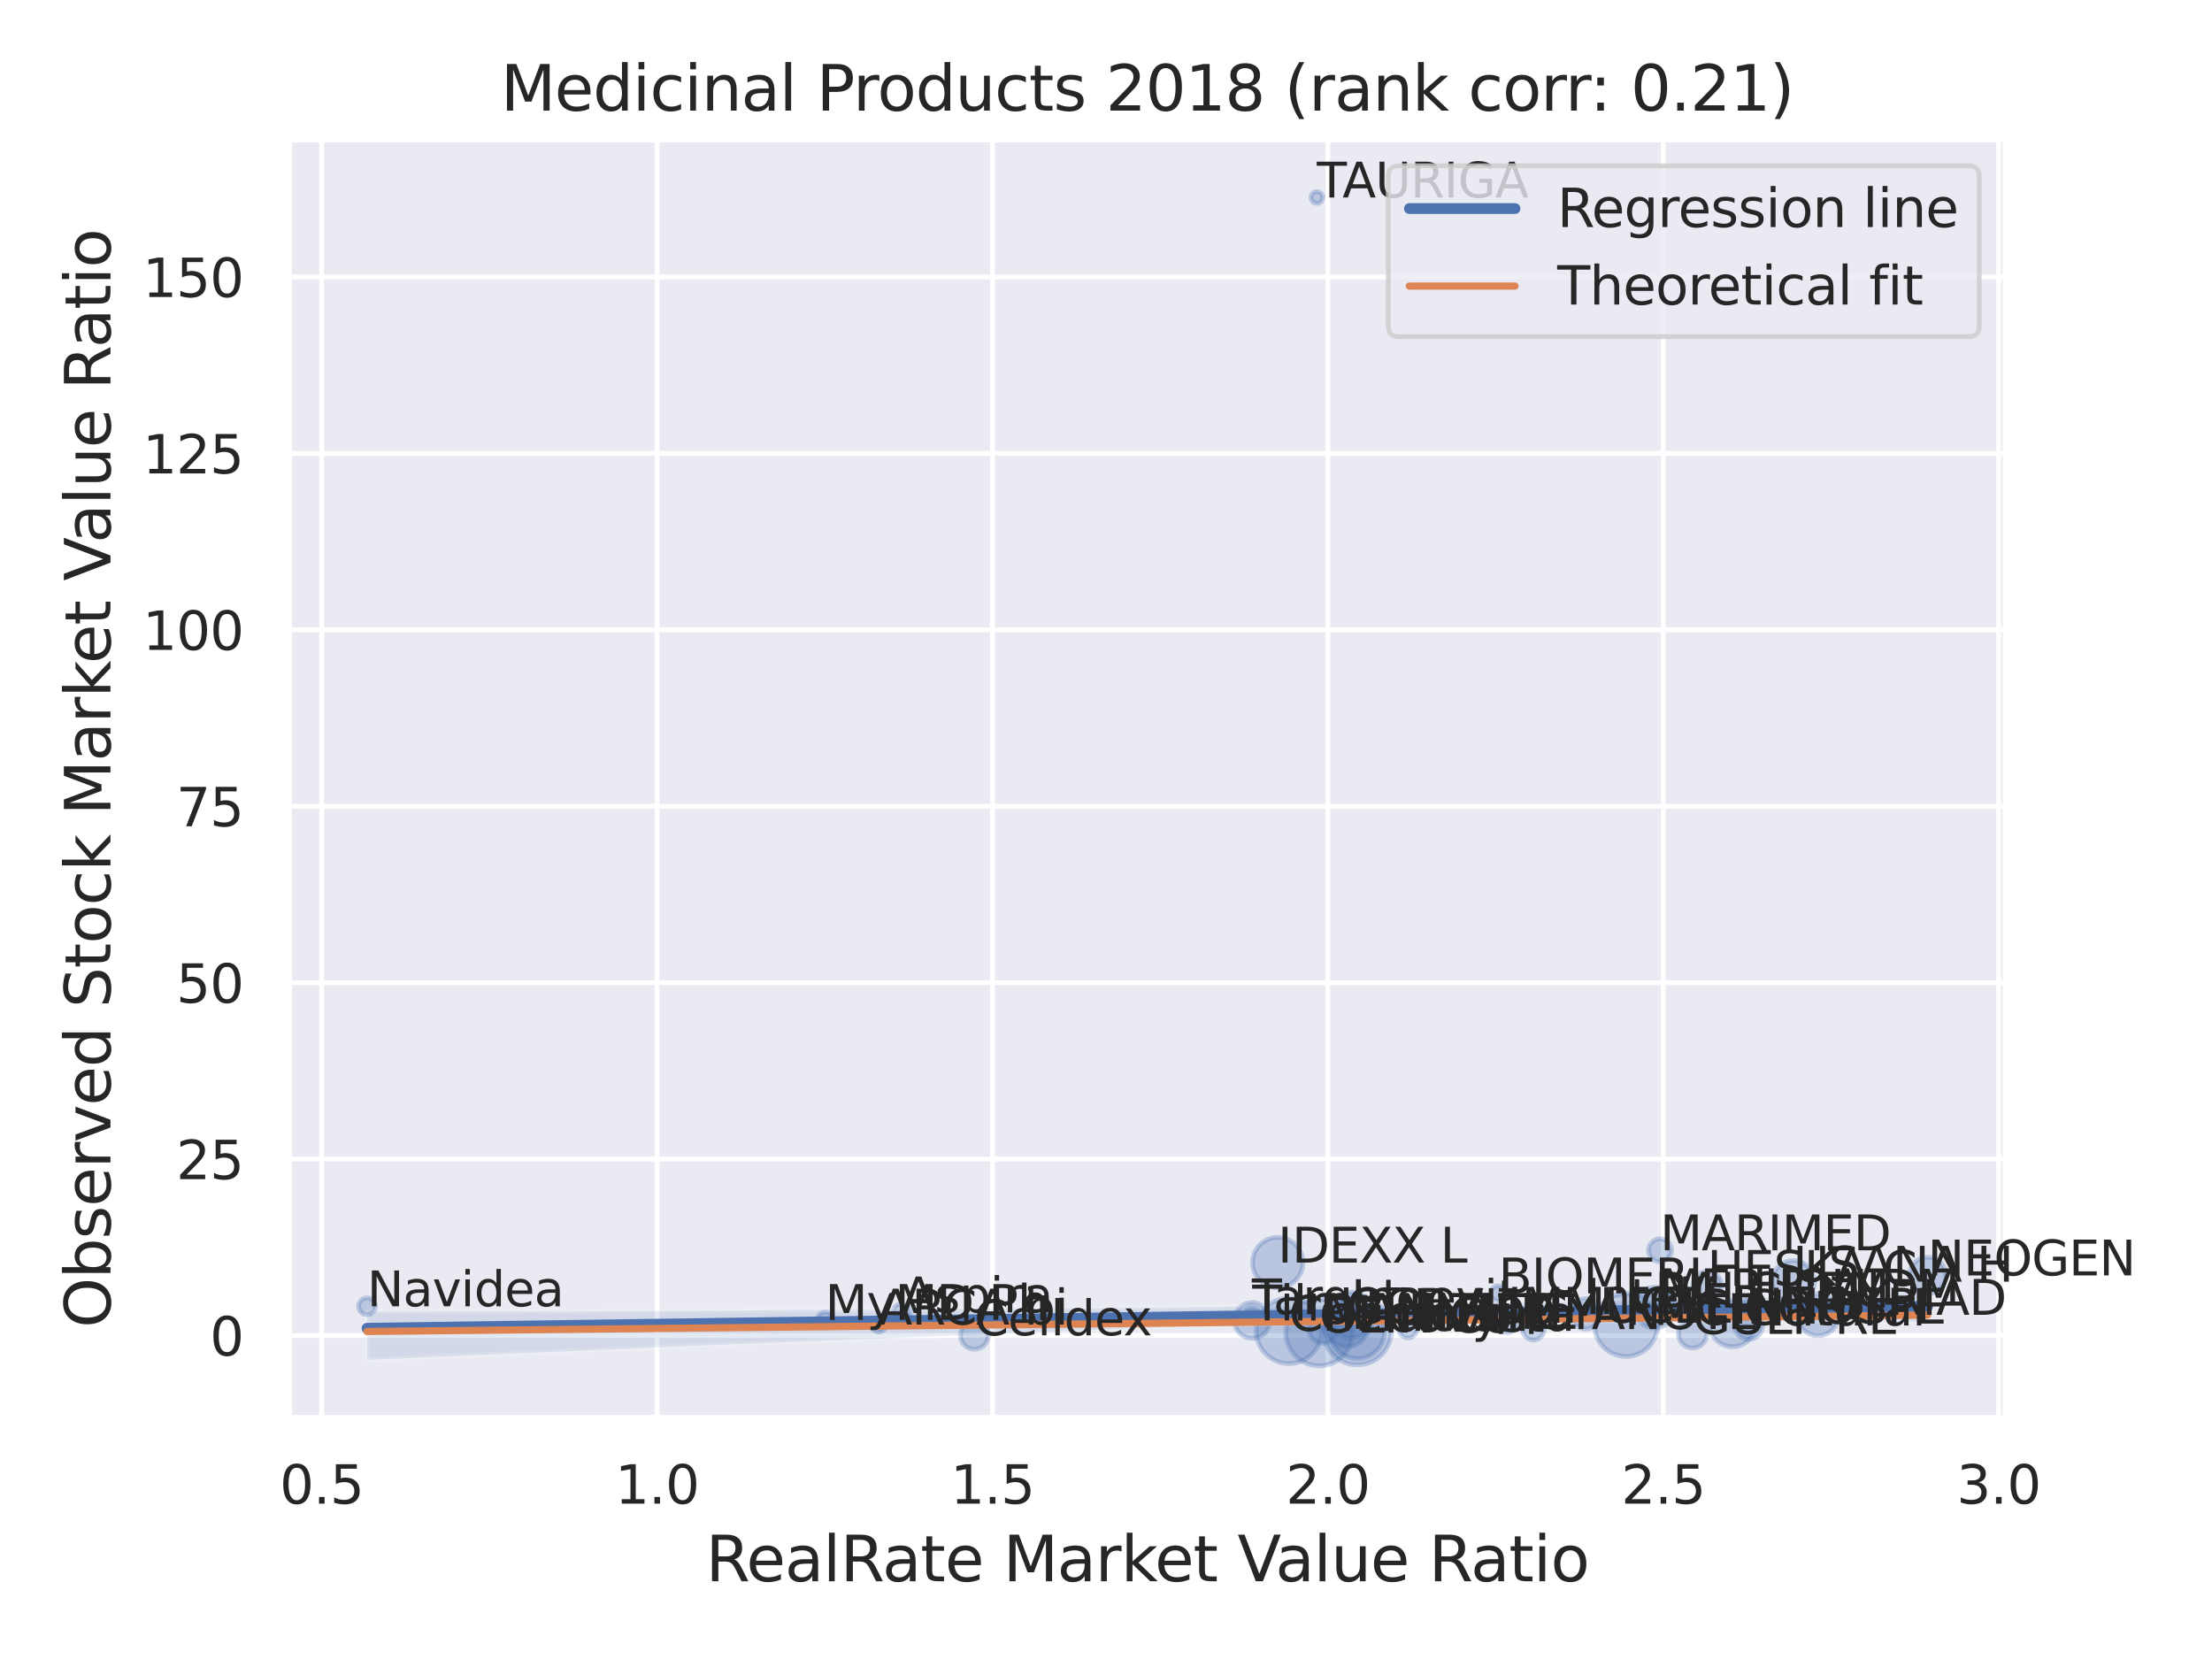 <?xml version="1.0" encoding="utf-8" standalone="no"?>
<!DOCTYPE svg PUBLIC "-//W3C//DTD SVG 1.1//EN"
  "http://www.w3.org/Graphics/SVG/1.1/DTD/svg11.dtd">
<svg xmlns:xlink="http://www.w3.org/1999/xlink" width="460.8pt" height="345.6pt" viewBox="0 0 460.8 345.6" xmlns="http://www.w3.org/2000/svg" version="1.1">
 <defs>
  <style type="text/css">*{stroke-linejoin: round; stroke-linecap: butt}</style>
 </defs>
 <g id="figure_1">
  <g id="patch_1">
   <path d="M 0 345.6 
L 460.8 345.6 
L 460.8 0 
L 0 0 
z
" style="fill: #ffffff"/>
  </g>
  <g id="axes_1">
   <g id="patch_2">
    <path d="M 60.21 295.38 
L 417.813 295.38 
L 417.813 29.04 
L 60.21 29.04 
z
" style="fill: #eaeaf2"/>
   </g>
   <g id="matplotlib.axis_1">
    <g id="xtick_1">
     <g id="line2d_1">
      <path d="M 67.003 295.38 
L 67.003 29.04 
" clip-path="url(#pa027598293)" style="fill: none; stroke: #ffffff; stroke-linecap: round"/>
     </g>
     <g id="text_1">
      <!-- 0.5 -->
      <g style="fill: #262626" transform="translate(58.256 313.238) scale(0.11 -0.11)">
       <defs>
        <path id="DejaVuSans-30" d="M 2034 4250 
Q 1547 4250 1301 3770 
Q 1056 3291 1056 2328 
Q 1056 1369 1301 889 
Q 1547 409 2034 409 
Q 2525 409 2770 889 
Q 3016 1369 3016 2328 
Q 3016 3291 2770 3770 
Q 2525 4250 2034 4250 
z
M 2034 4750 
Q 2819 4750 3233 4129 
Q 3647 3509 3647 2328 
Q 3647 1150 3233 529 
Q 2819 -91 2034 -91 
Q 1250 -91 836 529 
Q 422 1150 422 2328 
Q 422 3509 836 4129 
Q 1250 4750 2034 4750 
z
" transform="scale(0.016)"/>
        <path id="DejaVuSans-2e" d="M 684 794 
L 1344 794 
L 1344 0 
L 684 0 
L 684 794 
z
" transform="scale(0.016)"/>
        <path id="DejaVuSans-35" d="M 691 4666 
L 3169 4666 
L 3169 4134 
L 1269 4134 
L 1269 2991 
Q 1406 3038 1543 3061 
Q 1681 3084 1819 3084 
Q 2600 3084 3056 2656 
Q 3513 2228 3513 1497 
Q 3513 744 3044 326 
Q 2575 -91 1722 -91 
Q 1428 -91 1123 -41 
Q 819 9 494 109 
L 494 744 
Q 775 591 1075 516 
Q 1375 441 1709 441 
Q 2250 441 2565 725 
Q 2881 1009 2881 1497 
Q 2881 1984 2565 2268 
Q 2250 2553 1709 2553 
Q 1456 2553 1204 2497 
Q 953 2441 691 2322 
L 691 4666 
z
" transform="scale(0.016)"/>
       </defs>
       <use xlink:href="#DejaVuSans-30"/>
       <use xlink:href="#DejaVuSans-2e" x="63.623"/>
       <use xlink:href="#DejaVuSans-35" x="95.41"/>
      </g>
     </g>
    </g>
    <g id="xtick_2">
     <g id="line2d_2">
      <path d="M 136.873 295.38 
L 136.873 29.04 
" clip-path="url(#pa027598293)" style="fill: none; stroke: #ffffff; stroke-linecap: round"/>
     </g>
     <g id="text_2">
      <!-- 1.0 -->
      <g style="fill: #262626" transform="translate(128.126 313.238) scale(0.11 -0.11)">
       <defs>
        <path id="DejaVuSans-31" d="M 794 531 
L 1825 531 
L 1825 4091 
L 703 3866 
L 703 4441 
L 1819 4666 
L 2450 4666 
L 2450 531 
L 3481 531 
L 3481 0 
L 794 0 
L 794 531 
z
" transform="scale(0.016)"/>
       </defs>
       <use xlink:href="#DejaVuSans-31"/>
       <use xlink:href="#DejaVuSans-2e" x="63.623"/>
       <use xlink:href="#DejaVuSans-30" x="95.41"/>
      </g>
     </g>
    </g>
    <g id="xtick_3">
     <g id="line2d_3">
      <path d="M 206.744 295.38 
L 206.744 29.04 
" clip-path="url(#pa027598293)" style="fill: none; stroke: #ffffff; stroke-linecap: round"/>
     </g>
     <g id="text_3">
      <!-- 1.5 -->
      <g style="fill: #262626" transform="translate(197.997 313.238) scale(0.11 -0.11)">
       <use xlink:href="#DejaVuSans-31"/>
       <use xlink:href="#DejaVuSans-2e" x="63.623"/>
       <use xlink:href="#DejaVuSans-35" x="95.41"/>
      </g>
     </g>
    </g>
    <g id="xtick_4">
     <g id="line2d_4">
      <path d="M 276.614 295.38 
L 276.614 29.04 
" clip-path="url(#pa027598293)" style="fill: none; stroke: #ffffff; stroke-linecap: round"/>
     </g>
     <g id="text_4">
      <!-- 2.0 -->
      <g style="fill: #262626" transform="translate(267.867 313.238) scale(0.11 -0.11)">
       <defs>
        <path id="DejaVuSans-32" d="M 1228 531 
L 3431 531 
L 3431 0 
L 469 0 
L 469 531 
Q 828 903 1448 1529 
Q 2069 2156 2228 2338 
Q 2531 2678 2651 2914 
Q 2772 3150 2772 3378 
Q 2772 3750 2511 3984 
Q 2250 4219 1831 4219 
Q 1534 4219 1204 4116 
Q 875 4013 500 3803 
L 500 4441 
Q 881 4594 1212 4672 
Q 1544 4750 1819 4750 
Q 2544 4750 2975 4387 
Q 3406 4025 3406 3419 
Q 3406 3131 3298 2873 
Q 3191 2616 2906 2266 
Q 2828 2175 2409 1742 
Q 1991 1309 1228 531 
z
" transform="scale(0.016)"/>
       </defs>
       <use xlink:href="#DejaVuSans-32"/>
       <use xlink:href="#DejaVuSans-2e" x="63.623"/>
       <use xlink:href="#DejaVuSans-30" x="95.41"/>
      </g>
     </g>
    </g>
    <g id="xtick_5">
     <g id="line2d_5">
      <path d="M 346.485 295.38 
L 346.485 29.04 
" clip-path="url(#pa027598293)" style="fill: none; stroke: #ffffff; stroke-linecap: round"/>
     </g>
     <g id="text_5">
      <!-- 2.5 -->
      <g style="fill: #262626" transform="translate(337.738 313.238) scale(0.11 -0.11)">
       <use xlink:href="#DejaVuSans-32"/>
       <use xlink:href="#DejaVuSans-2e" x="63.623"/>
       <use xlink:href="#DejaVuSans-35" x="95.41"/>
      </g>
     </g>
    </g>
    <g id="xtick_6">
     <g id="line2d_6">
      <path d="M 416.355 295.38 
L 416.355 29.04 
" clip-path="url(#pa027598293)" style="fill: none; stroke: #ffffff; stroke-linecap: round"/>
     </g>
     <g id="text_6">
      <!-- 3.0 -->
      <g style="fill: #262626" transform="translate(407.608 313.238) scale(0.11 -0.11)">
       <defs>
        <path id="DejaVuSans-33" d="M 2597 2516 
Q 3050 2419 3304 2112 
Q 3559 1806 3559 1356 
Q 3559 666 3084 287 
Q 2609 -91 1734 -91 
Q 1441 -91 1130 -33 
Q 819 25 488 141 
L 488 750 
Q 750 597 1062 519 
Q 1375 441 1716 441 
Q 2309 441 2620 675 
Q 2931 909 2931 1356 
Q 2931 1769 2642 2001 
Q 2353 2234 1838 2234 
L 1294 2234 
L 1294 2753 
L 1863 2753 
Q 2328 2753 2575 2939 
Q 2822 3125 2822 3475 
Q 2822 3834 2567 4026 
Q 2313 4219 1838 4219 
Q 1578 4219 1281 4162 
Q 984 4106 628 3988 
L 628 4550 
Q 988 4650 1302 4700 
Q 1616 4750 1894 4750 
Q 2613 4750 3031 4423 
Q 3450 4097 3450 3541 
Q 3450 3153 3228 2886 
Q 3006 2619 2597 2516 
z
" transform="scale(0.016)"/>
       </defs>
       <use xlink:href="#DejaVuSans-33"/>
       <use xlink:href="#DejaVuSans-2e" x="63.623"/>
       <use xlink:href="#DejaVuSans-30" x="95.41"/>
      </g>
     </g>
    </g>
    <g id="text_7">
     <!-- RealRate Market Value Ratio -->
     <g style="fill: #262626" transform="translate(147.025 329.404) scale(0.13 -0.13)">
      <defs>
       <path id="DejaVuSans-52" d="M 2841 2188 
Q 3044 2119 3236 1894 
Q 3428 1669 3622 1275 
L 4263 0 
L 3584 0 
L 2988 1197 
Q 2756 1666 2539 1819 
Q 2322 1972 1947 1972 
L 1259 1972 
L 1259 0 
L 628 0 
L 628 4666 
L 2053 4666 
Q 2853 4666 3247 4331 
Q 3641 3997 3641 3322 
Q 3641 2881 3436 2590 
Q 3231 2300 2841 2188 
z
M 1259 4147 
L 1259 2491 
L 2053 2491 
Q 2509 2491 2742 2702 
Q 2975 2913 2975 3322 
Q 2975 3731 2742 3939 
Q 2509 4147 2053 4147 
L 1259 4147 
z
" transform="scale(0.016)"/>
       <path id="DejaVuSans-65" d="M 3597 1894 
L 3597 1613 
L 953 1613 
Q 991 1019 1311 708 
Q 1631 397 2203 397 
Q 2534 397 2845 478 
Q 3156 559 3463 722 
L 3463 178 
Q 3153 47 2828 -22 
Q 2503 -91 2169 -91 
Q 1331 -91 842 396 
Q 353 884 353 1716 
Q 353 2575 817 3079 
Q 1281 3584 2069 3584 
Q 2775 3584 3186 3129 
Q 3597 2675 3597 1894 
z
M 3022 2063 
Q 3016 2534 2758 2815 
Q 2500 3097 2075 3097 
Q 1594 3097 1305 2825 
Q 1016 2553 972 2059 
L 3022 2063 
z
" transform="scale(0.016)"/>
       <path id="DejaVuSans-61" d="M 2194 1759 
Q 1497 1759 1228 1600 
Q 959 1441 959 1056 
Q 959 750 1161 570 
Q 1363 391 1709 391 
Q 2188 391 2477 730 
Q 2766 1069 2766 1631 
L 2766 1759 
L 2194 1759 
z
M 3341 1997 
L 3341 0 
L 2766 0 
L 2766 531 
Q 2569 213 2275 61 
Q 1981 -91 1556 -91 
Q 1019 -91 701 211 
Q 384 513 384 1019 
Q 384 1609 779 1909 
Q 1175 2209 1959 2209 
L 2766 2209 
L 2766 2266 
Q 2766 2663 2505 2880 
Q 2244 3097 1772 3097 
Q 1472 3097 1187 3025 
Q 903 2953 641 2809 
L 641 3341 
Q 956 3463 1253 3523 
Q 1550 3584 1831 3584 
Q 2591 3584 2966 3190 
Q 3341 2797 3341 1997 
z
" transform="scale(0.016)"/>
       <path id="DejaVuSans-6c" d="M 603 4863 
L 1178 4863 
L 1178 0 
L 603 0 
L 603 4863 
z
" transform="scale(0.016)"/>
       <path id="DejaVuSans-74" d="M 1172 4494 
L 1172 3500 
L 2356 3500 
L 2356 3053 
L 1172 3053 
L 1172 1153 
Q 1172 725 1289 603 
Q 1406 481 1766 481 
L 2356 481 
L 2356 0 
L 1766 0 
Q 1100 0 847 248 
Q 594 497 594 1153 
L 594 3053 
L 172 3053 
L 172 3500 
L 594 3500 
L 594 4494 
L 1172 4494 
z
" transform="scale(0.016)"/>
       <path id="DejaVuSans-20" transform="scale(0.016)"/>
       <path id="DejaVuSans-4d" d="M 628 4666 
L 1569 4666 
L 2759 1491 
L 3956 4666 
L 4897 4666 
L 4897 0 
L 4281 0 
L 4281 4097 
L 3078 897 
L 2444 897 
L 1241 4097 
L 1241 0 
L 628 0 
L 628 4666 
z
" transform="scale(0.016)"/>
       <path id="DejaVuSans-72" d="M 2631 2963 
Q 2534 3019 2420 3045 
Q 2306 3072 2169 3072 
Q 1681 3072 1420 2755 
Q 1159 2438 1159 1844 
L 1159 0 
L 581 0 
L 581 3500 
L 1159 3500 
L 1159 2956 
Q 1341 3275 1631 3429 
Q 1922 3584 2338 3584 
Q 2397 3584 2469 3576 
Q 2541 3569 2628 3553 
L 2631 2963 
z
" transform="scale(0.016)"/>
       <path id="DejaVuSans-6b" d="M 581 4863 
L 1159 4863 
L 1159 1991 
L 2875 3500 
L 3609 3500 
L 1753 1863 
L 3688 0 
L 2938 0 
L 1159 1709 
L 1159 0 
L 581 0 
L 581 4863 
z
" transform="scale(0.016)"/>
       <path id="DejaVuSans-56" d="M 1831 0 
L 50 4666 
L 709 4666 
L 2188 738 
L 3669 4666 
L 4325 4666 
L 2547 0 
L 1831 0 
z
" transform="scale(0.016)"/>
       <path id="DejaVuSans-75" d="M 544 1381 
L 544 3500 
L 1119 3500 
L 1119 1403 
Q 1119 906 1312 657 
Q 1506 409 1894 409 
Q 2359 409 2629 706 
Q 2900 1003 2900 1516 
L 2900 3500 
L 3475 3500 
L 3475 0 
L 2900 0 
L 2900 538 
Q 2691 219 2414 64 
Q 2138 -91 1772 -91 
Q 1169 -91 856 284 
Q 544 659 544 1381 
z
M 1991 3584 
L 1991 3584 
z
" transform="scale(0.016)"/>
       <path id="DejaVuSans-69" d="M 603 3500 
L 1178 3500 
L 1178 0 
L 603 0 
L 603 3500 
z
M 603 4863 
L 1178 4863 
L 1178 4134 
L 603 4134 
L 603 4863 
z
" transform="scale(0.016)"/>
       <path id="DejaVuSans-6f" d="M 1959 3097 
Q 1497 3097 1228 2736 
Q 959 2375 959 1747 
Q 959 1119 1226 758 
Q 1494 397 1959 397 
Q 2419 397 2687 759 
Q 2956 1122 2956 1747 
Q 2956 2369 2687 2733 
Q 2419 3097 1959 3097 
z
M 1959 3584 
Q 2709 3584 3137 3096 
Q 3566 2609 3566 1747 
Q 3566 888 3137 398 
Q 2709 -91 1959 -91 
Q 1206 -91 779 398 
Q 353 888 353 1747 
Q 353 2609 779 3096 
Q 1206 3584 1959 3584 
z
" transform="scale(0.016)"/>
      </defs>
      <use xlink:href="#DejaVuSans-52"/>
      <use xlink:href="#DejaVuSans-65" x="64.982"/>
      <use xlink:href="#DejaVuSans-61" x="126.506"/>
      <use xlink:href="#DejaVuSans-6c" x="187.785"/>
      <use xlink:href="#DejaVuSans-52" x="215.568"/>
      <use xlink:href="#DejaVuSans-61" x="282.801"/>
      <use xlink:href="#DejaVuSans-74" x="344.08"/>
      <use xlink:href="#DejaVuSans-65" x="383.289"/>
      <use xlink:href="#DejaVuSans-20" x="444.812"/>
      <use xlink:href="#DejaVuSans-4d" x="476.6"/>
      <use xlink:href="#DejaVuSans-61" x="562.879"/>
      <use xlink:href="#DejaVuSans-72" x="624.158"/>
      <use xlink:href="#DejaVuSans-6b" x="665.271"/>
      <use xlink:href="#DejaVuSans-65" x="719.557"/>
      <use xlink:href="#DejaVuSans-74" x="781.08"/>
      <use xlink:href="#DejaVuSans-20" x="820.289"/>
      <use xlink:href="#DejaVuSans-56" x="852.076"/>
      <use xlink:href="#DejaVuSans-61" x="912.734"/>
      <use xlink:href="#DejaVuSans-6c" x="974.014"/>
      <use xlink:href="#DejaVuSans-75" x="1001.797"/>
      <use xlink:href="#DejaVuSans-65" x="1065.176"/>
      <use xlink:href="#DejaVuSans-20" x="1126.699"/>
      <use xlink:href="#DejaVuSans-52" x="1158.486"/>
      <use xlink:href="#DejaVuSans-61" x="1225.719"/>
      <use xlink:href="#DejaVuSans-74" x="1286.998"/>
      <use xlink:href="#DejaVuSans-69" x="1326.207"/>
      <use xlink:href="#DejaVuSans-6f" x="1353.99"/>
     </g>
    </g>
   </g>
   <g id="matplotlib.axis_2">
    <g id="ytick_1">
     <g id="line2d_7">
      <path d="M 60.21 278.211 
L 417.813 278.211 
" clip-path="url(#pa027598293)" style="fill: none; stroke: #ffffff; stroke-linecap: round"/>
     </g>
     <g id="text_8">
      <!-- 0 -->
      <g style="fill: #262626" transform="translate(43.711 282.39) scale(0.11 -0.11)">
       <use xlink:href="#DejaVuSans-30"/>
      </g>
     </g>
    </g>
    <g id="ytick_2">
     <g id="line2d_8">
      <path d="M 60.21 241.458 
L 417.813 241.458 
" clip-path="url(#pa027598293)" style="fill: none; stroke: #ffffff; stroke-linecap: round"/>
     </g>
     <g id="text_9">
      <!-- 25 -->
      <g style="fill: #262626" transform="translate(36.712 245.637) scale(0.11 -0.11)">
       <use xlink:href="#DejaVuSans-32"/>
       <use xlink:href="#DejaVuSans-35" x="63.623"/>
      </g>
     </g>
    </g>
    <g id="ytick_3">
     <g id="line2d_9">
      <path d="M 60.21 204.705 
L 417.813 204.705 
" clip-path="url(#pa027598293)" style="fill: none; stroke: #ffffff; stroke-linecap: round"/>
     </g>
     <g id="text_10">
      <!-- 50 -->
      <g style="fill: #262626" transform="translate(36.712 208.884) scale(0.11 -0.11)">
       <use xlink:href="#DejaVuSans-35"/>
       <use xlink:href="#DejaVuSans-30" x="63.623"/>
      </g>
     </g>
    </g>
    <g id="ytick_4">
     <g id="line2d_10">
      <path d="M 60.21 167.951 
L 417.813 167.951 
" clip-path="url(#pa027598293)" style="fill: none; stroke: #ffffff; stroke-linecap: round"/>
     </g>
     <g id="text_11">
      <!-- 75 -->
      <g style="fill: #262626" transform="translate(36.712 172.131) scale(0.11 -0.11)">
       <defs>
        <path id="DejaVuSans-37" d="M 525 4666 
L 3525 4666 
L 3525 4397 
L 1831 0 
L 1172 0 
L 2766 4134 
L 525 4134 
L 525 4666 
z
" transform="scale(0.016)"/>
       </defs>
       <use xlink:href="#DejaVuSans-37"/>
       <use xlink:href="#DejaVuSans-35" x="63.623"/>
      </g>
     </g>
    </g>
    <g id="ytick_5">
     <g id="line2d_11">
      <path d="M 60.21 131.198 
L 417.813 131.198 
" clip-path="url(#pa027598293)" style="fill: none; stroke: #ffffff; stroke-linecap: round"/>
     </g>
     <g id="text_12">
      <!-- 100 -->
      <g style="fill: #262626" transform="translate(29.714 135.377) scale(0.11 -0.11)">
       <use xlink:href="#DejaVuSans-31"/>
       <use xlink:href="#DejaVuSans-30" x="63.623"/>
       <use xlink:href="#DejaVuSans-30" x="127.246"/>
      </g>
     </g>
    </g>
    <g id="ytick_6">
     <g id="line2d_12">
      <path d="M 60.21 94.445 
L 417.813 94.445 
" clip-path="url(#pa027598293)" style="fill: none; stroke: #ffffff; stroke-linecap: round"/>
     </g>
     <g id="text_13">
      <!-- 125 -->
      <g style="fill: #262626" transform="translate(29.714 98.624) scale(0.11 -0.11)">
       <use xlink:href="#DejaVuSans-31"/>
       <use xlink:href="#DejaVuSans-32" x="63.623"/>
       <use xlink:href="#DejaVuSans-35" x="127.246"/>
      </g>
     </g>
    </g>
    <g id="ytick_7">
     <g id="line2d_13">
      <path d="M 60.21 57.692 
L 417.813 57.692 
" clip-path="url(#pa027598293)" style="fill: none; stroke: #ffffff; stroke-linecap: round"/>
     </g>
     <g id="text_14">
      <!-- 150 -->
      <g style="fill: #262626" transform="translate(29.714 61.871) scale(0.11 -0.11)">
       <use xlink:href="#DejaVuSans-31"/>
       <use xlink:href="#DejaVuSans-35" x="63.623"/>
       <use xlink:href="#DejaVuSans-30" x="127.246"/>
      </g>
     </g>
    </g>
    <g id="text_15">
     <!-- Observed Stock Market Value Ratio -->
     <g style="fill: #262626" transform="translate(23.01 276.612) rotate(-90) scale(0.13 -0.13)">
      <defs>
       <path id="DejaVuSans-4f" d="M 2522 4238 
Q 1834 4238 1429 3725 
Q 1025 3213 1025 2328 
Q 1025 1447 1429 934 
Q 1834 422 2522 422 
Q 3209 422 3611 934 
Q 4013 1447 4013 2328 
Q 4013 3213 3611 3725 
Q 3209 4238 2522 4238 
z
M 2522 4750 
Q 3503 4750 4090 4092 
Q 4678 3434 4678 2328 
Q 4678 1225 4090 567 
Q 3503 -91 2522 -91 
Q 1538 -91 948 565 
Q 359 1222 359 2328 
Q 359 3434 948 4092 
Q 1538 4750 2522 4750 
z
" transform="scale(0.016)"/>
       <path id="DejaVuSans-62" d="M 3116 1747 
Q 3116 2381 2855 2742 
Q 2594 3103 2138 3103 
Q 1681 3103 1420 2742 
Q 1159 2381 1159 1747 
Q 1159 1113 1420 752 
Q 1681 391 2138 391 
Q 2594 391 2855 752 
Q 3116 1113 3116 1747 
z
M 1159 2969 
Q 1341 3281 1617 3432 
Q 1894 3584 2278 3584 
Q 2916 3584 3314 3078 
Q 3713 2572 3713 1747 
Q 3713 922 3314 415 
Q 2916 -91 2278 -91 
Q 1894 -91 1617 61 
Q 1341 213 1159 525 
L 1159 0 
L 581 0 
L 581 4863 
L 1159 4863 
L 1159 2969 
z
" transform="scale(0.016)"/>
       <path id="DejaVuSans-73" d="M 2834 3397 
L 2834 2853 
Q 2591 2978 2328 3040 
Q 2066 3103 1784 3103 
Q 1356 3103 1142 2972 
Q 928 2841 928 2578 
Q 928 2378 1081 2264 
Q 1234 2150 1697 2047 
L 1894 2003 
Q 2506 1872 2764 1633 
Q 3022 1394 3022 966 
Q 3022 478 2636 193 
Q 2250 -91 1575 -91 
Q 1294 -91 989 -36 
Q 684 19 347 128 
L 347 722 
Q 666 556 975 473 
Q 1284 391 1588 391 
Q 1994 391 2212 530 
Q 2431 669 2431 922 
Q 2431 1156 2273 1281 
Q 2116 1406 1581 1522 
L 1381 1569 
Q 847 1681 609 1914 
Q 372 2147 372 2553 
Q 372 3047 722 3315 
Q 1072 3584 1716 3584 
Q 2034 3584 2315 3537 
Q 2597 3491 2834 3397 
z
" transform="scale(0.016)"/>
       <path id="DejaVuSans-76" d="M 191 3500 
L 800 3500 
L 1894 563 
L 2988 3500 
L 3597 3500 
L 2284 0 
L 1503 0 
L 191 3500 
z
" transform="scale(0.016)"/>
       <path id="DejaVuSans-64" d="M 2906 2969 
L 2906 4863 
L 3481 4863 
L 3481 0 
L 2906 0 
L 2906 525 
Q 2725 213 2448 61 
Q 2172 -91 1784 -91 
Q 1150 -91 751 415 
Q 353 922 353 1747 
Q 353 2572 751 3078 
Q 1150 3584 1784 3584 
Q 2172 3584 2448 3432 
Q 2725 3281 2906 2969 
z
M 947 1747 
Q 947 1113 1208 752 
Q 1469 391 1925 391 
Q 2381 391 2643 752 
Q 2906 1113 2906 1747 
Q 2906 2381 2643 2742 
Q 2381 3103 1925 3103 
Q 1469 3103 1208 2742 
Q 947 2381 947 1747 
z
" transform="scale(0.016)"/>
       <path id="DejaVuSans-53" d="M 3425 4513 
L 3425 3897 
Q 3066 4069 2747 4153 
Q 2428 4238 2131 4238 
Q 1616 4238 1336 4038 
Q 1056 3838 1056 3469 
Q 1056 3159 1242 3001 
Q 1428 2844 1947 2747 
L 2328 2669 
Q 3034 2534 3370 2195 
Q 3706 1856 3706 1288 
Q 3706 609 3251 259 
Q 2797 -91 1919 -91 
Q 1588 -91 1214 -16 
Q 841 59 441 206 
L 441 856 
Q 825 641 1194 531 
Q 1563 422 1919 422 
Q 2459 422 2753 634 
Q 3047 847 3047 1241 
Q 3047 1584 2836 1778 
Q 2625 1972 2144 2069 
L 1759 2144 
Q 1053 2284 737 2584 
Q 422 2884 422 3419 
Q 422 4038 858 4394 
Q 1294 4750 2059 4750 
Q 2388 4750 2728 4690 
Q 3069 4631 3425 4513 
z
" transform="scale(0.016)"/>
       <path id="DejaVuSans-63" d="M 3122 3366 
L 3122 2828 
Q 2878 2963 2633 3030 
Q 2388 3097 2138 3097 
Q 1578 3097 1268 2742 
Q 959 2388 959 1747 
Q 959 1106 1268 751 
Q 1578 397 2138 397 
Q 2388 397 2633 464 
Q 2878 531 3122 666 
L 3122 134 
Q 2881 22 2623 -34 
Q 2366 -91 2075 -91 
Q 1284 -91 818 406 
Q 353 903 353 1747 
Q 353 2603 823 3093 
Q 1294 3584 2113 3584 
Q 2378 3584 2631 3529 
Q 2884 3475 3122 3366 
z
" transform="scale(0.016)"/>
      </defs>
      <use xlink:href="#DejaVuSans-4f"/>
      <use xlink:href="#DejaVuSans-62" x="78.711"/>
      <use xlink:href="#DejaVuSans-73" x="142.188"/>
      <use xlink:href="#DejaVuSans-65" x="194.287"/>
      <use xlink:href="#DejaVuSans-72" x="255.811"/>
      <use xlink:href="#DejaVuSans-76" x="296.924"/>
      <use xlink:href="#DejaVuSans-65" x="356.104"/>
      <use xlink:href="#DejaVuSans-64" x="417.627"/>
      <use xlink:href="#DejaVuSans-20" x="481.104"/>
      <use xlink:href="#DejaVuSans-53" x="512.891"/>
      <use xlink:href="#DejaVuSans-74" x="576.367"/>
      <use xlink:href="#DejaVuSans-6f" x="615.576"/>
      <use xlink:href="#DejaVuSans-63" x="676.758"/>
      <use xlink:href="#DejaVuSans-6b" x="731.738"/>
      <use xlink:href="#DejaVuSans-20" x="789.648"/>
      <use xlink:href="#DejaVuSans-4d" x="821.436"/>
      <use xlink:href="#DejaVuSans-61" x="907.715"/>
      <use xlink:href="#DejaVuSans-72" x="968.994"/>
      <use xlink:href="#DejaVuSans-6b" x="1010.107"/>
      <use xlink:href="#DejaVuSans-65" x="1064.393"/>
      <use xlink:href="#DejaVuSans-74" x="1125.916"/>
      <use xlink:href="#DejaVuSans-20" x="1165.125"/>
      <use xlink:href="#DejaVuSans-56" x="1196.912"/>
      <use xlink:href="#DejaVuSans-61" x="1257.57"/>
      <use xlink:href="#DejaVuSans-6c" x="1318.85"/>
      <use xlink:href="#DejaVuSans-75" x="1346.633"/>
      <use xlink:href="#DejaVuSans-65" x="1410.012"/>
      <use xlink:href="#DejaVuSans-20" x="1471.535"/>
      <use xlink:href="#DejaVuSans-52" x="1503.322"/>
      <use xlink:href="#DejaVuSans-61" x="1570.555"/>
      <use xlink:href="#DejaVuSans-74" x="1631.834"/>
      <use xlink:href="#DejaVuSans-69" x="1671.043"/>
      <use xlink:href="#DejaVuSans-6f" x="1698.826"/>
     </g>
    </g>
   </g>
   <g id="PathCollection_1">
    <path d="M 344.711 276.656 
C 345.838 276.656 346.918 276.208 347.714 275.412 
C 348.511 274.616 348.958 273.536 348.958 272.409 
C 348.958 271.283 348.511 270.203 347.714 269.407 
C 346.918 268.61 345.838 268.163 344.711 268.163 
C 343.585 268.163 342.505 268.61 341.709 269.407 
C 340.912 270.203 340.465 271.283 340.465 272.409 
C 340.465 273.536 340.912 274.616 341.709 275.412 
C 342.505 276.208 343.585 276.656 344.711 276.656 
z
" clip-path="url(#pa027598293)" style="fill: #4c72b0; fill-opacity: 0.3; stroke: #4c72b0; stroke-opacity: 0.3"/>
    <path d="M 338.732 282.572 
C 340.474 282.572 342.146 281.88 343.377 280.648 
C 344.609 279.416 345.302 277.745 345.302 276.003 
C 345.302 274.261 344.609 272.59 343.377 271.358 
C 342.146 270.126 340.474 269.434 338.732 269.434 
C 336.99 269.434 335.319 270.126 334.087 271.358 
C 332.855 272.59 332.163 274.261 332.163 276.003 
C 332.163 277.745 332.855 279.416 334.087 280.648 
C 335.319 281.88 336.99 282.572 338.732 282.572 
z
" clip-path="url(#pa027598293)" style="fill: #4c72b0; fill-opacity: 0.3; stroke: #4c72b0; stroke-opacity: 0.3"/>
    <path d="M 312.158 271.034 
C 312.582 271.034 312.989 270.865 313.289 270.565 
C 313.589 270.265 313.758 269.859 313.758 269.434 
C 313.758 269.01 313.589 268.603 313.289 268.303 
C 312.989 268.003 312.582 267.835 312.158 267.835 
C 311.734 267.835 311.327 268.003 311.027 268.303 
C 310.727 268.603 310.559 269.01 310.559 269.434 
C 310.559 269.859 310.727 270.265 311.027 270.565 
C 311.327 270.865 311.734 271.034 312.158 271.034 
z
" clip-path="url(#pa027598293)" style="fill: #4c72b0; fill-opacity: 0.3; stroke: #4c72b0; stroke-opacity: 0.3"/>
    <path d="M 274.815 284.532 
C 276.656 284.532 278.423 283.8 279.725 282.498 
C 281.027 281.196 281.759 279.429 281.759 277.588 
C 281.759 275.746 281.027 273.98 279.725 272.678 
C 278.423 271.375 276.656 270.644 274.815 270.644 
C 272.973 270.644 271.207 271.375 269.905 272.678 
C 268.602 273.98 267.871 275.746 267.871 277.588 
C 267.871 279.429 268.602 281.196 269.905 282.498 
C 271.207 283.8 272.973 284.532 274.815 284.532 
z
" clip-path="url(#pa027598293)" style="fill: #4c72b0; fill-opacity: 0.3; stroke: #4c72b0; stroke-opacity: 0.3"/>
    <path d="M 401.558 269.496 
C 402.566 269.496 403.533 269.095 404.246 268.383 
C 404.959 267.67 405.359 266.703 405.359 265.695 
C 405.359 264.687 404.959 263.72 404.246 263.007 
C 403.533 262.294 402.566 261.894 401.558 261.894 
C 400.55 261.894 399.583 262.294 398.87 263.007 
C 398.157 263.72 397.757 264.687 397.757 265.695 
C 397.757 266.703 398.157 267.67 398.87 268.383 
C 399.583 269.095 400.55 269.496 401.558 269.496 
z
" clip-path="url(#pa027598293)" style="fill: #4c72b0; fill-opacity: 0.3; stroke: #4c72b0; stroke-opacity: 0.3"/>
    <path d="M 202.975 281.069 
C 203.743 281.069 204.48 280.763 205.023 280.22 
C 205.566 279.677 205.872 278.94 205.872 278.172 
C 205.872 277.403 205.566 276.666 205.023 276.123 
C 204.48 275.58 203.743 275.274 202.975 275.274 
C 202.206 275.274 201.469 275.58 200.926 276.123 
C 200.383 276.666 200.077 277.403 200.077 278.172 
C 200.077 278.94 200.383 279.677 200.926 280.22 
C 201.469 280.763 202.206 281.069 202.975 281.069 
z
" clip-path="url(#pa027598293)" style="fill: #4c72b0; fill-opacity: 0.3; stroke: #4c72b0; stroke-opacity: 0.3"/>
    <path d="M 319.429 279.138 
C 320.031 279.138 320.609 278.899 321.034 278.473 
C 321.46 278.047 321.7 277.469 321.7 276.867 
C 321.7 276.265 321.46 275.687 321.034 275.262 
C 320.609 274.836 320.031 274.596 319.429 274.596 
C 318.827 274.596 318.249 274.836 317.823 275.262 
C 317.397 275.687 317.158 276.265 317.158 276.867 
C 317.158 277.469 317.397 278.047 317.823 278.473 
C 318.249 278.899 318.827 279.138 319.429 279.138 
z
" clip-path="url(#pa027598293)" style="fill: #4c72b0; fill-opacity: 0.3; stroke: #4c72b0; stroke-opacity: 0.3"/>
    <path d="M 364.259 279.011 
C 365.027 279.011 365.763 278.706 366.305 278.164 
C 366.848 277.621 367.153 276.885 367.153 276.118 
C 367.153 275.351 366.848 274.615 366.305 274.072 
C 365.763 273.529 365.027 273.224 364.259 273.224 
C 363.492 273.224 362.756 273.529 362.213 274.072 
C 361.671 274.615 361.366 275.351 361.366 276.118 
C 361.366 276.885 361.671 277.621 362.213 278.164 
C 362.756 278.706 363.492 279.011 364.259 279.011 
z
" clip-path="url(#pa027598293)" style="fill: #4c72b0; fill-opacity: 0.3; stroke: #4c72b0; stroke-opacity: 0.3"/>
    <path d="M 345.559 275.023 
C 346.441 275.023 347.287 274.673 347.91 274.049 
C 348.534 273.426 348.885 272.58 348.885 271.698 
C 348.885 270.816 348.534 269.97 347.91 269.346 
C 347.287 268.723 346.441 268.372 345.559 268.372 
C 344.677 268.372 343.831 268.723 343.207 269.346 
C 342.584 269.97 342.233 270.816 342.233 271.698 
C 342.233 272.58 342.584 273.426 343.207 274.049 
C 343.831 274.673 344.677 275.023 345.559 275.023 
z
" clip-path="url(#pa027598293)" style="fill: #4c72b0; fill-opacity: 0.3; stroke: #4c72b0; stroke-opacity: 0.3"/>
    <path d="M 76.465 273.881 
C 76.931 273.881 77.378 273.695 77.707 273.366 
C 78.036 273.036 78.222 272.59 78.222 272.124 
C 78.222 271.658 78.036 271.211 77.707 270.881 
C 77.378 270.552 76.931 270.367 76.465 270.367 
C 75.999 270.367 75.552 270.552 75.222 270.881 
C 74.893 271.211 74.708 271.658 74.708 272.124 
C 74.708 272.59 74.893 273.036 75.222 273.366 
C 75.552 273.695 75.999 273.881 76.465 273.881 
z
" clip-path="url(#pa027598293)" style="fill: #4c72b0; fill-opacity: 0.3; stroke: #4c72b0; stroke-opacity: 0.3"/>
    <path d="M 314.031 277.612 
C 314.579 277.612 315.105 277.394 315.493 277.006 
C 315.881 276.619 316.099 276.092 316.099 275.544 
C 316.099 274.995 315.881 274.469 315.493 274.081 
C 315.105 273.693 314.579 273.475 314.031 273.475 
C 313.482 273.475 312.956 273.693 312.568 274.081 
C 312.18 274.469 311.962 274.995 311.962 275.544 
C 311.962 276.092 312.18 276.619 312.568 277.006 
C 312.956 277.394 313.482 277.612 314.031 277.612 
z
" clip-path="url(#pa027598293)" style="fill: #4c72b0; fill-opacity: 0.3; stroke: #4c72b0; stroke-opacity: 0.3"/>
    <path d="M 266.183 268.261 
C 267.574 268.261 268.908 267.708 269.892 266.724 
C 270.876 265.74 271.429 264.406 271.429 263.015 
C 271.429 261.623 270.876 260.289 269.892 259.305 
C 268.908 258.321 267.574 257.769 266.183 257.769 
C 264.791 257.769 263.457 258.321 262.473 259.305 
C 261.489 260.289 260.937 261.623 260.937 263.015 
C 260.937 264.406 261.489 265.74 262.473 266.724 
C 263.457 267.708 264.791 268.261 266.183 268.261 
z
" clip-path="url(#pa027598293)" style="fill: #4c72b0; fill-opacity: 0.3; stroke: #4c72b0; stroke-opacity: 0.3"/>
    <path d="M 352.602 280.818 
C 353.383 280.818 354.132 280.507 354.684 279.955 
C 355.237 279.403 355.547 278.654 355.547 277.873 
C 355.547 277.092 355.237 276.343 354.684 275.79 
C 354.132 275.238 353.383 274.928 352.602 274.928 
C 351.821 274.928 351.072 275.238 350.52 275.79 
C 349.968 276.343 349.657 277.092 349.657 277.873 
C 349.657 278.654 349.968 279.403 350.52 279.955 
C 351.072 280.507 351.821 280.818 352.602 280.818 
z
" clip-path="url(#pa027598293)" style="fill: #4c72b0; fill-opacity: 0.3; stroke: #4c72b0; stroke-opacity: 0.3"/>
    <path d="M 373.576 271.399 
C 374.743 271.399 375.863 270.935 376.689 270.109 
C 377.514 269.284 377.978 268.164 377.978 266.997 
C 377.978 265.829 377.514 264.709 376.689 263.884 
C 375.863 263.058 374.743 262.595 373.576 262.595 
C 372.408 262.595 371.289 263.058 370.463 263.884 
C 369.638 264.709 369.174 265.829 369.174 266.997 
C 369.174 268.164 369.638 269.284 370.463 270.109 
C 371.289 270.935 372.408 271.399 373.576 271.399 
z
" clip-path="url(#pa027598293)" style="fill: #4c72b0; fill-opacity: 0.3; stroke: #4c72b0; stroke-opacity: 0.3"/>
    <path d="M 378.699 278.246 
C 379.852 278.246 380.959 277.787 381.775 276.972 
C 382.591 276.156 383.049 275.049 383.049 273.896 
C 383.049 272.742 382.591 271.636 381.775 270.82 
C 380.959 270.004 379.852 269.546 378.699 269.546 
C 377.545 269.546 376.439 270.004 375.623 270.82 
C 374.807 271.636 374.349 272.742 374.349 273.896 
C 374.349 275.049 374.807 276.156 375.623 276.972 
C 376.439 277.787 377.545 278.246 378.699 278.246 
z
" clip-path="url(#pa027598293)" style="fill: #4c72b0; fill-opacity: 0.3; stroke: #4c72b0; stroke-opacity: 0.3"/>
    <path d="M 183.082 277.472 
C 183.492 277.472 183.886 277.309 184.176 277.019 
C 184.466 276.729 184.629 276.336 184.629 275.926 
C 184.629 275.516 184.466 275.122 184.176 274.832 
C 183.886 274.542 183.492 274.38 183.082 274.38 
C 182.672 274.38 182.279 274.542 181.989 274.832 
C 181.699 275.122 181.536 275.516 181.536 275.926 
C 181.536 276.336 181.699 276.729 181.989 277.019 
C 182.279 277.309 182.672 277.472 183.082 277.472 
z
" clip-path="url(#pa027598293)" style="fill: #4c72b0; fill-opacity: 0.3; stroke: #4c72b0; stroke-opacity: 0.3"/>
    <path d="M 187.846 275.181 
C 188.321 275.181 188.776 274.993 189.112 274.657 
C 189.448 274.321 189.637 273.865 189.637 273.39 
C 189.637 272.915 189.448 272.46 189.112 272.124 
C 188.776 271.788 188.321 271.599 187.846 271.599 
C 187.371 271.599 186.915 271.788 186.579 272.124 
C 186.243 272.46 186.054 272.915 186.054 273.39 
C 186.054 273.865 186.243 274.321 186.579 274.657 
C 186.915 274.993 187.371 275.181 187.846 275.181 
z
" clip-path="url(#pa027598293)" style="fill: #4c72b0; fill-opacity: 0.3; stroke: #4c72b0; stroke-opacity: 0.3"/>
    <path d="M 355.641 270.868 
C 356.438 270.868 357.202 270.551 357.765 269.988 
C 358.328 269.425 358.645 268.661 358.645 267.864 
C 358.645 267.067 358.328 266.303 357.765 265.74 
C 357.202 265.177 356.438 264.86 355.641 264.86 
C 354.844 264.86 354.08 265.177 353.517 265.74 
C 352.954 266.303 352.637 267.067 352.637 267.864 
C 352.637 268.661 352.954 269.425 353.517 269.988 
C 354.08 270.551 354.844 270.868 355.641 270.868 
z
" clip-path="url(#pa027598293)" style="fill: #4c72b0; fill-opacity: 0.3; stroke: #4c72b0; stroke-opacity: 0.3"/>
    <path d="M 360.91 280.546 
C 362.188 280.546 363.414 280.038 364.318 279.134 
C 365.222 278.231 365.73 277.004 365.73 275.726 
C 365.73 274.448 365.222 273.222 364.318 272.318 
C 363.414 271.414 362.188 270.906 360.91 270.906 
C 359.632 270.906 358.405 271.414 357.502 272.318 
C 356.598 273.222 356.09 274.448 356.09 275.726 
C 356.09 277.004 356.598 278.231 357.502 279.134 
C 358.405 280.038 359.632 280.546 360.91 280.546 
z
" clip-path="url(#pa027598293)" style="fill: #4c72b0; fill-opacity: 0.3; stroke: #4c72b0; stroke-opacity: 0.3"/>
    <path d="M 275.625 279.846 
C 276.426 279.846 277.195 279.528 277.762 278.961 
C 278.329 278.394 278.647 277.626 278.647 276.824 
C 278.647 276.023 278.329 275.254 277.762 274.688 
C 277.195 274.121 276.426 273.802 275.625 273.802 
C 274.824 273.802 274.055 274.121 273.488 274.688 
C 272.922 275.254 272.603 276.023 272.603 276.824 
C 272.603 277.626 272.922 278.394 273.488 278.961 
C 274.055 279.528 274.824 279.846 275.625 279.846 
z
" clip-path="url(#pa027598293)" style="fill: #4c72b0; fill-opacity: 0.3; stroke: #4c72b0; stroke-opacity: 0.3"/>
    <path d="M 365.072 273.794 
C 365.606 273.794 366.117 273.582 366.495 273.205 
C 366.872 272.828 367.084 272.316 367.084 271.783 
C 367.084 271.249 366.872 270.738 366.495 270.36 
C 366.117 269.983 365.606 269.771 365.072 269.771 
C 364.539 269.771 364.027 269.983 363.65 270.36 
C 363.272 270.738 363.061 271.249 363.061 271.783 
C 363.061 272.316 363.272 272.828 363.65 273.205 
C 364.027 273.582 364.539 273.794 365.072 273.794 
z
" clip-path="url(#pa027598293)" style="fill: #4c72b0; fill-opacity: 0.3; stroke: #4c72b0; stroke-opacity: 0.3"/>
    <path d="M 274.321 42.371 
C 274.646 42.371 274.957 42.242 275.187 42.012 
C 275.417 41.783 275.546 41.471 275.546 41.146 
C 275.546 40.822 275.417 40.51 275.187 40.28 
C 274.957 40.051 274.646 39.921 274.321 39.921 
C 273.996 39.921 273.684 40.051 273.455 40.28 
C 273.225 40.51 273.096 40.822 273.096 41.146 
C 273.096 41.471 273.225 41.783 273.455 42.012 
C 273.684 42.242 273.996 42.371 274.321 42.371 
z
" clip-path="url(#pa027598293)" style="fill: #4c72b0; fill-opacity: 0.3; stroke: #4c72b0; stroke-opacity: 0.3"/>
    <path d="M 282.769 284.319 
C 284.645 284.319 286.443 283.573 287.769 282.247 
C 289.095 280.921 289.84 279.123 289.84 277.247 
C 289.84 275.372 289.095 273.573 287.769 272.247 
C 286.443 270.921 284.645 270.176 282.769 270.176 
C 280.894 270.176 279.095 270.921 277.769 272.247 
C 276.443 273.573 275.698 275.372 275.698 277.247 
C 275.698 279.123 276.443 280.921 277.769 282.247 
C 279.095 283.573 280.894 284.319 282.769 284.319 
z
" clip-path="url(#pa027598293)" style="fill: #4c72b0; fill-opacity: 0.3; stroke: #4c72b0; stroke-opacity: 0.3"/>
    <path d="M 171.899 276.64 
C 172.344 276.64 172.771 276.463 173.086 276.149 
C 173.401 275.834 173.578 275.407 173.578 274.962 
C 173.578 274.516 173.401 274.089 173.086 273.775 
C 172.771 273.46 172.344 273.283 171.899 273.283 
C 171.454 273.283 171.027 273.46 170.712 273.775 
C 170.397 274.089 170.22 274.516 170.22 274.962 
C 170.22 275.407 170.397 275.834 170.712 276.149 
C 171.027 276.463 171.454 276.64 171.899 276.64 
z
" clip-path="url(#pa027598293)" style="fill: #4c72b0; fill-opacity: 0.3; stroke: #4c72b0; stroke-opacity: 0.3"/>
    <path d="M 293.291 278.709 
C 293.792 278.709 294.272 278.51 294.626 278.156 
C 294.98 277.802 295.179 277.322 295.179 276.821 
C 295.179 276.32 294.98 275.84 294.626 275.486 
C 294.272 275.132 293.792 274.934 293.291 274.934 
C 292.791 274.934 292.31 275.132 291.956 275.486 
C 291.603 275.84 291.404 276.32 291.404 276.821 
C 291.404 277.322 291.603 277.802 291.956 278.156 
C 292.31 278.51 292.791 278.709 293.291 278.709 
z
" clip-path="url(#pa027598293)" style="fill: #4c72b0; fill-opacity: 0.3; stroke: #4c72b0; stroke-opacity: 0.3"/>
    <path d="M 345.816 262.854 
C 346.451 262.854 347.06 262.602 347.509 262.153 
C 347.957 261.705 348.21 261.096 348.21 260.461 
C 348.21 259.826 347.957 259.217 347.509 258.768 
C 347.06 258.32 346.451 258.067 345.816 258.067 
C 345.181 258.067 344.573 258.32 344.124 258.768 
C 343.675 259.217 343.423 259.826 343.423 260.461 
C 343.423 261.096 343.675 261.705 344.124 262.153 
C 344.573 262.602 345.181 262.854 345.816 262.854 
z
" clip-path="url(#pa027598293)" style="fill: #4c72b0; fill-opacity: 0.3; stroke: #4c72b0; stroke-opacity: 0.3"/>
    <path d="M 260.793 275.254 
C 261.182 275.254 261.555 275.099 261.83 274.825 
C 262.104 274.55 262.259 274.177 262.259 273.788 
C 262.259 273.399 262.104 273.026 261.83 272.751 
C 261.555 272.476 261.182 272.322 260.793 272.322 
C 260.404 272.322 260.031 272.476 259.756 272.751 
C 259.481 273.026 259.327 273.399 259.327 273.788 
C 259.327 274.177 259.481 274.55 259.756 274.825 
C 260.031 275.099 260.404 275.254 260.793 275.254 
z
" clip-path="url(#pa027598293)" style="fill: #4c72b0; fill-opacity: 0.3; stroke: #4c72b0; stroke-opacity: 0.3"/>
    <path d="M 268.51 284.056 
C 270.317 284.056 272.051 283.338 273.329 282.06 
C 274.608 280.781 275.326 279.048 275.326 277.24 
C 275.326 275.432 274.608 273.698 273.329 272.42 
C 272.051 271.142 270.317 270.424 268.51 270.424 
C 266.702 270.424 264.968 271.142 263.69 272.42 
C 262.412 273.698 261.694 275.432 261.694 277.24 
C 261.694 279.048 262.412 280.781 263.69 282.06 
C 264.968 283.338 266.702 284.056 268.51 284.056 
z
" clip-path="url(#pa027598293)" style="fill: #4c72b0; fill-opacity: 0.3; stroke: #4c72b0; stroke-opacity: 0.3"/>
    <path d="M 280.482 280.53 
C 281.746 280.53 282.958 280.028 283.851 279.134 
C 284.745 278.241 285.247 277.029 285.247 275.765 
C 285.247 274.501 284.745 273.289 283.851 272.395 
C 282.958 271.502 281.746 271 280.482 271 
C 279.218 271 278.006 271.502 277.113 272.395 
C 276.219 273.289 275.717 274.501 275.717 275.765 
C 275.717 277.029 276.219 278.241 277.113 279.134 
C 278.006 280.028 279.218 280.53 280.482 280.53 
z
" clip-path="url(#pa027598293)" style="fill: #4c72b0; fill-opacity: 0.3; stroke: #4c72b0; stroke-opacity: 0.3"/>
    <path d="M 330.312 276.818 
C 331.144 276.818 331.941 276.488 332.53 275.9 
C 333.118 275.312 333.448 274.514 333.448 273.682 
C 333.448 272.85 333.118 272.053 332.53 271.465 
C 331.941 270.877 331.144 270.546 330.312 270.546 
C 329.48 270.546 328.683 270.877 328.095 271.465 
C 327.506 272.053 327.176 272.85 327.176 273.682 
C 327.176 274.514 327.506 275.312 328.095 275.9 
C 328.683 276.488 329.48 276.818 330.312 276.818 
z
" clip-path="url(#pa027598293)" style="fill: #4c72b0; fill-opacity: 0.3; stroke: #4c72b0; stroke-opacity: 0.3"/>
    <path d="M 281.469 278.712 
C 282.731 278.712 283.943 278.21 284.836 277.317 
C 285.729 276.424 286.231 275.213 286.231 273.95 
C 286.231 272.687 285.729 271.476 284.836 270.583 
C 283.943 269.69 282.731 269.188 281.469 269.188 
C 280.206 269.188 278.994 269.69 278.101 270.583 
C 277.208 271.476 276.707 272.687 276.707 273.95 
C 276.707 275.213 277.208 276.424 278.101 277.317 
C 278.994 278.21 280.206 278.712 281.469 278.712 
z
" clip-path="url(#pa027598293)" style="fill: #4c72b0; fill-opacity: 0.3; stroke: #4c72b0; stroke-opacity: 0.3"/>
    <path d="M 282.751 283.053 
C 284.246 283.053 285.679 282.459 286.737 281.402 
C 287.794 280.345 288.388 278.911 288.388 277.416 
C 288.388 275.921 287.794 274.487 286.737 273.43 
C 285.679 272.373 284.246 271.779 282.751 271.779 
C 281.256 271.779 279.822 272.373 278.765 273.43 
C 277.707 274.487 277.114 275.921 277.114 277.416 
C 277.114 278.911 277.707 280.345 278.765 281.402 
C 279.822 282.459 281.256 283.053 282.751 283.053 
z
" clip-path="url(#pa027598293)" style="fill: #4c72b0; fill-opacity: 0.3; stroke: #4c72b0; stroke-opacity: 0.3"/>
    <path d="M 260.859 278.787 
C 261.843 278.787 262.788 278.395 263.485 277.699 
C 264.181 277.003 264.572 276.058 264.572 275.073 
C 264.572 274.088 264.181 273.143 263.485 272.447 
C 262.788 271.75 261.843 271.359 260.859 271.359 
C 259.874 271.359 258.929 271.75 258.232 272.447 
C 257.536 273.143 257.145 274.088 257.145 275.073 
C 257.145 276.058 257.536 277.003 258.232 277.699 
C 258.929 278.395 259.874 278.787 260.859 278.787 
z
" clip-path="url(#pa027598293)" style="fill: #4c72b0; fill-opacity: 0.3; stroke: #4c72b0; stroke-opacity: 0.3"/>
   </g>
   <g id="PolyCollection_1">
    <defs>
     <path id="mbf77f8e087" d="M 76.465 -72.391 
L 76.465 -62.326 
L 79.748 -62.459 
L 83.032 -62.605 
L 86.316 -62.75 
L 89.6 -62.896 
L 92.884 -63.041 
L 96.167 -63.187 
L 99.451 -63.332 
L 102.735 -63.471 
L 106.019 -63.608 
L 109.302 -63.744 
L 112.586 -63.88 
L 115.87 -64.016 
L 119.154 -64.153 
L 122.437 -64.289 
L 125.721 -64.426 
L 129.005 -64.562 
L 132.289 -64.704 
L 135.573 -64.852 
L 138.856 -65.001 
L 142.14 -65.149 
L 145.424 -65.297 
L 148.708 -65.428 
L 151.991 -65.551 
L 155.275 -65.684 
L 158.559 -65.812 
L 161.843 -65.94 
L 165.127 -66.069 
L 168.41 -66.201 
L 171.694 -66.34 
L 174.978 -66.469 
L 178.262 -66.589 
L 181.545 -66.709 
L 184.829 -66.837 
L 188.113 -66.965 
L 191.397 -67.093 
L 194.68 -67.222 
L 197.964 -67.35 
L 201.248 -67.493 
L 204.532 -67.638 
L 207.816 -67.776 
L 211.099 -67.892 
L 214.383 -68.028 
L 217.667 -68.164 
L 220.951 -68.273 
L 224.234 -68.425 
L 227.518 -68.559 
L 230.802 -68.691 
L 234.086 -68.831 
L 237.369 -68.961 
L 240.653 -69.077 
L 243.937 -69.193 
L 247.221 -69.28 
L 250.505 -69.381 
L 253.788 -69.514 
L 257.072 -69.599 
L 260.356 -69.693 
L 263.64 -69.76 
L 266.923 -69.821 
L 270.207 -69.876 
L 273.491 -69.961 
L 276.775 -70.009 
L 280.059 -70.04 
L 283.342 -70.086 
L 286.626 -70.142 
L 289.91 -70.149 
L 293.194 -70.191 
L 296.477 -70.228 
L 299.761 -70.236 
L 303.045 -70.27 
L 306.329 -70.312 
L 309.612 -70.309 
L 312.896 -70.306 
L 316.18 -70.321 
L 319.464 -70.326 
L 322.748 -70.326 
L 326.031 -70.353 
L 329.315 -70.354 
L 332.599 -70.345 
L 335.883 -70.333 
L 339.166 -70.321 
L 342.45 -70.311 
L 345.734 -70.326 
L 349.018 -70.339 
L 352.301 -70.327 
L 355.585 -70.323 
L 358.869 -70.336 
L 362.153 -70.349 
L 365.437 -70.362 
L 368.72 -70.359 
L 372.004 -70.349 
L 375.288 -70.368 
L 378.572 -70.359 
L 381.855 -70.338 
L 385.139 -70.317 
L 388.423 -70.311 
L 391.707 -70.314 
L 394.991 -70.318 
L 398.274 -70.321 
L 401.558 -70.316 
L 401.558 -76.528 
L 401.558 -76.528 
L 398.274 -76.397 
L 394.991 -76.285 
L 391.707 -76.142 
L 388.423 -76.034 
L 385.139 -75.931 
L 381.855 -75.831 
L 378.572 -75.735 
L 375.288 -75.648 
L 372.004 -75.553 
L 368.72 -75.425 
L 365.437 -75.357 
L 362.153 -75.278 
L 358.869 -75.189 
L 355.585 -75.069 
L 352.301 -74.97 
L 349.018 -74.861 
L 345.734 -74.765 
L 342.45 -74.691 
L 339.166 -74.622 
L 335.883 -74.56 
L 332.599 -74.5 
L 329.315 -74.439 
L 326.031 -74.391 
L 322.748 -74.33 
L 319.464 -74.27 
L 316.18 -74.217 
L 312.896 -74.149 
L 309.612 -74.088 
L 306.329 -74.047 
L 303.045 -74.007 
L 299.761 -73.953 
L 296.477 -73.898 
L 293.194 -73.842 
L 289.91 -73.799 
L 286.626 -73.753 
L 283.342 -73.699 
L 280.059 -73.646 
L 276.775 -73.624 
L 273.491 -73.599 
L 270.207 -73.553 
L 266.923 -73.519 
L 263.64 -73.49 
L 260.356 -73.455 
L 257.072 -73.397 
L 253.788 -73.339 
L 250.505 -73.283 
L 247.221 -73.243 
L 243.937 -73.202 
L 240.653 -73.161 
L 237.369 -73.161 
L 234.086 -73.102 
L 230.802 -73.084 
L 227.518 -73.064 
L 224.234 -73.049 
L 220.951 -73.051 
L 217.667 -72.996 
L 214.383 -72.962 
L 211.099 -72.959 
L 207.816 -72.953 
L 204.532 -72.955 
L 201.248 -72.908 
L 197.964 -72.859 
L 194.68 -72.817 
L 191.397 -72.762 
L 188.113 -72.756 
L 184.829 -72.741 
L 181.545 -72.737 
L 178.262 -72.732 
L 174.978 -72.726 
L 171.694 -72.721 
L 168.41 -72.717 
L 165.127 -72.702 
L 161.843 -72.666 
L 158.559 -72.63 
L 155.275 -72.594 
L 151.991 -72.558 
L 148.708 -72.525 
L 145.424 -72.518 
L 142.14 -72.51 
L 138.856 -72.502 
L 135.573 -72.493 
L 132.289 -72.485 
L 129.005 -72.477 
L 125.721 -72.462 
L 122.437 -72.423 
L 119.154 -72.406 
L 115.87 -72.407 
L 112.586 -72.427 
L 109.302 -72.429 
L 106.019 -72.409 
L 102.735 -72.416 
L 99.451 -72.411 
L 96.167 -72.412 
L 92.884 -72.413 
L 89.6 -72.408 
L 86.316 -72.384 
L 83.032 -72.385 
L 79.748 -72.385 
L 76.465 -72.391 
z
" style="stroke: #ffffff; stroke-opacity: 0.15"/>
    </defs>
    <g clip-path="url(#pa027598293)">
     <use xlink:href="#mbf77f8e087" x="0" y="345.6" style="fill: #4c72b0; fill-opacity: 0.15; stroke: #ffffff; stroke-opacity: 0.15"/>
    </g>
   </g>
   <g id="line2d_14">
    <path d="M 76.465 276.707 
L 79.748 276.661 
L 83.032 276.614 
L 86.316 276.568 
L 89.6 276.522 
L 92.884 276.476 
L 96.167 276.43 
L 99.451 276.383 
L 102.735 276.337 
L 106.019 276.291 
L 109.302 276.245 
L 112.586 276.198 
L 115.87 276.152 
L 119.154 276.106 
L 122.437 276.06 
L 125.721 276.014 
L 129.005 275.967 
L 132.289 275.921 
L 135.573 275.875 
L 138.856 275.829 
L 142.14 275.782 
L 145.424 275.736 
L 148.708 275.69 
L 151.991 275.644 
L 155.275 275.598 
L 158.559 275.551 
L 161.843 275.505 
L 165.127 275.459 
L 168.41 275.413 
L 171.694 275.366 
L 174.978 275.32 
L 178.262 275.274 
L 181.545 275.228 
L 184.829 275.182 
L 188.113 275.135 
L 191.397 275.089 
L 194.68 275.043 
L 197.964 274.997 
L 201.248 274.95 
L 204.532 274.904 
L 207.816 274.858 
L 211.099 274.812 
L 214.383 274.766 
L 217.667 274.719 
L 220.951 274.673 
L 224.234 274.627 
L 227.518 274.581 
L 230.802 274.534 
L 234.086 274.488 
L 237.369 274.442 
L 240.653 274.396 
L 243.937 274.35 
L 247.221 274.303 
L 250.505 274.257 
L 253.788 274.211 
L 257.072 274.165 
L 260.356 274.119 
L 263.64 274.072 
L 266.923 274.026 
L 270.207 273.98 
L 273.491 273.934 
L 276.775 273.887 
L 280.059 273.841 
L 283.342 273.795 
L 286.626 273.749 
L 289.91 273.703 
L 293.194 273.656 
L 296.477 273.61 
L 299.761 273.564 
L 303.045 273.518 
L 306.329 273.471 
L 309.612 273.425 
L 312.896 273.379 
L 316.18 273.333 
L 319.464 273.287 
L 322.748 273.24 
L 326.031 273.194 
L 329.315 273.148 
L 332.599 273.102 
L 335.883 273.055 
L 339.166 273.009 
L 342.45 272.963 
L 345.734 272.917 
L 349.018 272.871 
L 352.301 272.824 
L 355.585 272.778 
L 358.869 272.732 
L 362.153 272.686 
L 365.437 272.639 
L 368.72 272.593 
L 372.004 272.547 
L 375.288 272.501 
L 378.572 272.455 
L 381.855 272.408 
L 385.139 272.362 
L 388.423 272.316 
L 391.707 272.27 
L 394.991 272.223 
L 398.274 272.177 
L 401.558 272.131 
" clip-path="url(#pa027598293)" style="fill: none; stroke: #4c72b0; stroke-width: 2.25; stroke-linecap: round"/>
   </g>
   <g id="line2d_15">
    <path d="M 344.711 274.554 
L 338.732 274.617 
L 312.158 274.897 
L 274.815 275.289 
L 401.558 273.956 
L 202.975 276.045 
L 319.429 274.82 
L 364.259 274.348 
L 345.559 274.545 
L 76.465 277.376 
L 314.031 274.877 
L 266.183 275.38 
L 352.602 274.471 
L 373.576 274.25 
L 378.699 274.197 
L 183.082 276.255 
L 187.846 276.204 
L 355.641 274.439 
L 360.91 274.384 
L 275.625 275.281 
L 365.072 274.34 
L 274.321 275.295 
L 282.769 275.206 
L 171.899 276.372 
L 293.291 275.095 
L 345.816 274.542 
L 260.793 275.437 
L 268.51 275.356 
L 280.482 275.23 
L 330.312 274.706 
L 281.469 275.219 
L 282.751 275.206 
L 260.859 275.436 
" clip-path="url(#pa027598293)" style="fill: none; stroke: #dd8452; stroke-width: 1.5; stroke-linecap: round"/>
   </g>
   <g id="patch_3">
    <path d="M 60.21 295.38 
L 60.21 29.04 
" style="fill: none; stroke: #ffffff; stroke-width: 1.25; stroke-linejoin: miter; stroke-linecap: square"/>
   </g>
   <g id="patch_4">
    <path d="M 417.813 295.38 
L 417.813 29.04 
" style="fill: none; stroke: #ffffff; stroke-width: 1.25; stroke-linejoin: miter; stroke-linecap: square"/>
   </g>
   <g id="patch_5">
    <path d="M 60.21 295.38 
L 417.813 295.38 
" style="fill: none; stroke: #ffffff; stroke-width: 1.25; stroke-linejoin: miter; stroke-linecap: square"/>
   </g>
   <g id="patch_6">
    <path d="M 60.21 29.04 
L 417.813 29.04 
" style="fill: none; stroke: #ffffff; stroke-width: 1.25; stroke-linejoin: miter; stroke-linecap: square"/>
   </g>
   <g id="text_16">
    <!-- BALCHEM -->
    <g style="fill: #262626" transform="translate(344.711 272.409) scale(0.1 -0.1)">
     <defs>
      <path id="DejaVuSans-42" d="M 1259 2228 
L 1259 519 
L 2272 519 
Q 2781 519 3026 730 
Q 3272 941 3272 1375 
Q 3272 1813 3026 2020 
Q 2781 2228 2272 2228 
L 1259 2228 
z
M 1259 4147 
L 1259 2741 
L 2194 2741 
Q 2656 2741 2882 2914 
Q 3109 3088 3109 3444 
Q 3109 3797 2882 3972 
Q 2656 4147 2194 4147 
L 1259 4147 
z
M 628 4666 
L 2241 4666 
Q 2963 4666 3353 4366 
Q 3744 4066 3744 3513 
Q 3744 3084 3544 2831 
Q 3344 2578 2956 2516 
Q 3422 2416 3680 2098 
Q 3938 1781 3938 1306 
Q 3938 681 3513 340 
Q 3088 0 2303 0 
L 628 0 
L 628 4666 
z
" transform="scale(0.016)"/>
      <path id="DejaVuSans-41" d="M 2188 4044 
L 1331 1722 
L 3047 1722 
L 2188 4044 
z
M 1831 4666 
L 2547 4666 
L 4325 0 
L 3669 0 
L 3244 1197 
L 1141 1197 
L 716 0 
L 50 0 
L 1831 4666 
z
" transform="scale(0.016)"/>
      <path id="DejaVuSans-4c" d="M 628 4666 
L 1259 4666 
L 1259 531 
L 3531 531 
L 3531 0 
L 628 0 
L 628 4666 
z
" transform="scale(0.016)"/>
      <path id="DejaVuSans-43" d="M 4122 4306 
L 4122 3641 
Q 3803 3938 3442 4084 
Q 3081 4231 2675 4231 
Q 1875 4231 1450 3742 
Q 1025 3253 1025 2328 
Q 1025 1406 1450 917 
Q 1875 428 2675 428 
Q 3081 428 3442 575 
Q 3803 722 4122 1019 
L 4122 359 
Q 3791 134 3420 21 
Q 3050 -91 2638 -91 
Q 1578 -91 968 557 
Q 359 1206 359 2328 
Q 359 3453 968 4101 
Q 1578 4750 2638 4750 
Q 3056 4750 3426 4639 
Q 3797 4528 4122 4306 
z
" transform="scale(0.016)"/>
      <path id="DejaVuSans-48" d="M 628 4666 
L 1259 4666 
L 1259 2753 
L 3553 2753 
L 3553 4666 
L 4184 4666 
L 4184 0 
L 3553 0 
L 3553 2222 
L 1259 2222 
L 1259 0 
L 628 0 
L 628 4666 
z
" transform="scale(0.016)"/>
      <path id="DejaVuSans-45" d="M 628 4666 
L 3578 4666 
L 3578 4134 
L 1259 4134 
L 1259 2753 
L 3481 2753 
L 3481 2222 
L 1259 2222 
L 1259 531 
L 3634 531 
L 3634 0 
L 628 0 
L 628 4666 
z
" transform="scale(0.016)"/>
     </defs>
     <use xlink:href="#DejaVuSans-42"/>
     <use xlink:href="#DejaVuSans-41" x="68.604"/>
     <use xlink:href="#DejaVuSans-4c" x="137.012"/>
     <use xlink:href="#DejaVuSans-43" x="192.725"/>
     <use xlink:href="#DejaVuSans-48" x="262.549"/>
     <use xlink:href="#DejaVuSans-45" x="337.744"/>
     <use xlink:href="#DejaVuSans-4d" x="400.928"/>
    </g>
   </g>
   <g id="text_17">
    <!-- FMC COR -->
    <g style="fill: #262626" transform="translate(338.732 276.003) scale(0.1 -0.1)">
     <defs>
      <path id="DejaVuSans-46" d="M 628 4666 
L 3309 4666 
L 3309 4134 
L 1259 4134 
L 1259 2759 
L 3109 2759 
L 3109 2228 
L 1259 2228 
L 1259 0 
L 628 0 
L 628 4666 
z
" transform="scale(0.016)"/>
     </defs>
     <use xlink:href="#DejaVuSans-46"/>
     <use xlink:href="#DejaVuSans-4d" x="57.52"/>
     <use xlink:href="#DejaVuSans-43" x="143.799"/>
     <use xlink:href="#DejaVuSans-20" x="213.623"/>
     <use xlink:href="#DejaVuSans-43" x="245.41"/>
     <use xlink:href="#DejaVuSans-4f" x="315.234"/>
     <use xlink:href="#DejaVuSans-52" x="393.945"/>
    </g>
   </g>
   <g id="text_18">
    <!-- BIOMERI -->
    <g style="fill: #262626" transform="translate(312.158 269.434) scale(0.1 -0.1)">
     <defs>
      <path id="DejaVuSans-49" d="M 628 4666 
L 1259 4666 
L 1259 0 
L 628 0 
L 628 4666 
z
" transform="scale(0.016)"/>
     </defs>
     <use xlink:href="#DejaVuSans-42"/>
     <use xlink:href="#DejaVuSans-49" x="68.604"/>
     <use xlink:href="#DejaVuSans-4f" x="98.096"/>
     <use xlink:href="#DejaVuSans-4d" x="176.807"/>
     <use xlink:href="#DejaVuSans-45" x="263.086"/>
     <use xlink:href="#DejaVuSans-52" x="326.27"/>
     <use xlink:href="#DejaVuSans-49" x="395.752"/>
    </g>
   </g>
   <g id="text_19">
    <!-- OLIN Co -->
    <g style="fill: #262626" transform="translate(274.815 277.588) scale(0.1 -0.1)">
     <defs>
      <path id="DejaVuSans-4e" d="M 628 4666 
L 1478 4666 
L 3547 763 
L 3547 4666 
L 4159 4666 
L 4159 0 
L 3309 0 
L 1241 3903 
L 1241 0 
L 628 0 
L 628 4666 
z
" transform="scale(0.016)"/>
     </defs>
     <use xlink:href="#DejaVuSans-4f"/>
     <use xlink:href="#DejaVuSans-4c" x="78.711"/>
     <use xlink:href="#DejaVuSans-49" x="134.424"/>
     <use xlink:href="#DejaVuSans-4e" x="163.916"/>
     <use xlink:href="#DejaVuSans-20" x="238.721"/>
     <use xlink:href="#DejaVuSans-43" x="270.508"/>
     <use xlink:href="#DejaVuSans-6f" x="340.332"/>
    </g>
   </g>
   <g id="text_20">
    <!-- NEOGEN  -->
    <g style="fill: #262626" transform="translate(401.558 265.695) scale(0.1 -0.1)">
     <defs>
      <path id="DejaVuSans-47" d="M 3809 666 
L 3809 1919 
L 2778 1919 
L 2778 2438 
L 4434 2438 
L 4434 434 
Q 4069 175 3628 42 
Q 3188 -91 2688 -91 
Q 1594 -91 976 548 
Q 359 1188 359 2328 
Q 359 3472 976 4111 
Q 1594 4750 2688 4750 
Q 3144 4750 3555 4637 
Q 3966 4525 4313 4306 
L 4313 3634 
Q 3963 3931 3569 4081 
Q 3175 4231 2741 4231 
Q 1884 4231 1454 3753 
Q 1025 3275 1025 2328 
Q 1025 1384 1454 906 
Q 1884 428 2741 428 
Q 3075 428 3337 486 
Q 3600 544 3809 666 
z
" transform="scale(0.016)"/>
     </defs>
     <use xlink:href="#DejaVuSans-4e"/>
     <use xlink:href="#DejaVuSans-45" x="74.805"/>
     <use xlink:href="#DejaVuSans-4f" x="137.988"/>
     <use xlink:href="#DejaVuSans-47" x="216.699"/>
     <use xlink:href="#DejaVuSans-45" x="294.189"/>
     <use xlink:href="#DejaVuSans-4e" x="357.373"/>
     <use xlink:href="#DejaVuSans-20" x="432.178"/>
    </g>
   </g>
   <g id="text_21">
    <!-- Celldex -->
    <g style="fill: #262626" transform="translate(202.975 278.172) scale(0.1 -0.1)">
     <defs>
      <path id="DejaVuSans-78" d="M 3513 3500 
L 2247 1797 
L 3578 0 
L 2900 0 
L 1881 1375 
L 863 0 
L 184 0 
L 1544 1831 
L 300 3500 
L 978 3500 
L 1906 2253 
L 2834 3500 
L 3513 3500 
z
" transform="scale(0.016)"/>
     </defs>
     <use xlink:href="#DejaVuSans-43"/>
     <use xlink:href="#DejaVuSans-65" x="69.824"/>
     <use xlink:href="#DejaVuSans-6c" x="131.348"/>
     <use xlink:href="#DejaVuSans-6c" x="159.131"/>
     <use xlink:href="#DejaVuSans-64" x="186.914"/>
     <use xlink:href="#DejaVuSans-65" x="250.391"/>
     <use xlink:href="#DejaVuSans-78" x="310.164"/>
    </g>
   </g>
   <g id="text_22">
    <!-- CYANOTE -->
    <g style="fill: #262626" transform="translate(319.429 276.867) scale(0.1 -0.1)">
     <defs>
      <path id="DejaVuSans-59" d="M -13 4666 
L 666 4666 
L 1959 2747 
L 3244 4666 
L 3922 4666 
L 2272 2222 
L 2272 0 
L 1638 0 
L 1638 2222 
L -13 4666 
z
" transform="scale(0.016)"/>
      <path id="DejaVuSans-54" d="M -19 4666 
L 3928 4666 
L 3928 4134 
L 2272 4134 
L 2272 0 
L 1638 0 
L 1638 4134 
L -19 4134 
L -19 4666 
z
" transform="scale(0.016)"/>
     </defs>
     <use xlink:href="#DejaVuSans-43"/>
     <use xlink:href="#DejaVuSans-59" x="68.074"/>
     <use xlink:href="#DejaVuSans-41" x="121.408"/>
     <use xlink:href="#DejaVuSans-4e" x="189.816"/>
     <use xlink:href="#DejaVuSans-4f" x="264.621"/>
     <use xlink:href="#DejaVuSans-54" x="343.332"/>
     <use xlink:href="#DejaVuSans-45" x="404.416"/>
    </g>
   </g>
   <g id="text_23">
    <!-- Natural -->
    <g style="fill: #262626" transform="translate(364.259 276.118) scale(0.1 -0.1)">
     <use xlink:href="#DejaVuSans-4e"/>
     <use xlink:href="#DejaVuSans-61" x="74.805"/>
     <use xlink:href="#DejaVuSans-74" x="136.084"/>
     <use xlink:href="#DejaVuSans-75" x="175.293"/>
     <use xlink:href="#DejaVuSans-72" x="238.672"/>
     <use xlink:href="#DejaVuSans-61" x="279.785"/>
     <use xlink:href="#DejaVuSans-6c" x="341.064"/>
    </g>
   </g>
   <g id="text_24">
    <!-- MERIDIA -->
    <g style="fill: #262626" transform="translate(345.559 271.698) scale(0.1 -0.1)">
     <defs>
      <path id="DejaVuSans-44" d="M 1259 4147 
L 1259 519 
L 2022 519 
Q 2988 519 3436 956 
Q 3884 1394 3884 2338 
Q 3884 3275 3436 3711 
Q 2988 4147 2022 4147 
L 1259 4147 
z
M 628 4666 
L 1925 4666 
Q 3281 4666 3915 4102 
Q 4550 3538 4550 2338 
Q 4550 1131 3912 565 
Q 3275 0 1925 0 
L 628 0 
L 628 4666 
z
" transform="scale(0.016)"/>
     </defs>
     <use xlink:href="#DejaVuSans-4d"/>
     <use xlink:href="#DejaVuSans-45" x="86.279"/>
     <use xlink:href="#DejaVuSans-52" x="149.463"/>
     <use xlink:href="#DejaVuSans-49" x="218.945"/>
     <use xlink:href="#DejaVuSans-44" x="248.438"/>
     <use xlink:href="#DejaVuSans-49" x="325.439"/>
     <use xlink:href="#DejaVuSans-41" x="354.932"/>
    </g>
   </g>
   <g id="text_25">
    <!-- Navidea -->
    <g style="fill: #262626" transform="translate(76.465 272.124) scale(0.1 -0.1)">
     <use xlink:href="#DejaVuSans-4e"/>
     <use xlink:href="#DejaVuSans-61" x="74.805"/>
     <use xlink:href="#DejaVuSans-76" x="136.084"/>
     <use xlink:href="#DejaVuSans-69" x="195.264"/>
     <use xlink:href="#DejaVuSans-64" x="223.047"/>
     <use xlink:href="#DejaVuSans-65" x="286.523"/>
     <use xlink:href="#DejaVuSans-61" x="348.047"/>
    </g>
   </g>
   <g id="text_26">
    <!-- IMMUCEL -->
    <g style="fill: #262626" transform="translate(314.031 275.544) scale(0.1 -0.1)">
     <defs>
      <path id="DejaVuSans-55" d="M 556 4666 
L 1191 4666 
L 1191 1831 
Q 1191 1081 1462 751 
Q 1734 422 2344 422 
Q 2950 422 3222 751 
Q 3494 1081 3494 1831 
L 3494 4666 
L 4128 4666 
L 4128 1753 
Q 4128 841 3676 375 
Q 3225 -91 2344 -91 
Q 1459 -91 1007 375 
Q 556 841 556 1753 
L 556 4666 
z
" transform="scale(0.016)"/>
     </defs>
     <use xlink:href="#DejaVuSans-49"/>
     <use xlink:href="#DejaVuSans-4d" x="29.492"/>
     <use xlink:href="#DejaVuSans-4d" x="115.771"/>
     <use xlink:href="#DejaVuSans-55" x="202.051"/>
     <use xlink:href="#DejaVuSans-43" x="275.244"/>
     <use xlink:href="#DejaVuSans-45" x="345.068"/>
     <use xlink:href="#DejaVuSans-4c" x="408.252"/>
    </g>
   </g>
   <g id="text_27">
    <!-- IDEXX L -->
    <g style="fill: #262626" transform="translate(266.183 263.015) scale(0.1 -0.1)">
     <defs>
      <path id="DejaVuSans-58" d="M 403 4666 
L 1081 4666 
L 2241 2931 
L 3406 4666 
L 4084 4666 
L 2584 2425 
L 4184 0 
L 3506 0 
L 2194 1984 
L 872 0 
L 191 0 
L 1856 2491 
L 403 4666 
z
" transform="scale(0.016)"/>
     </defs>
     <use xlink:href="#DejaVuSans-49"/>
     <use xlink:href="#DejaVuSans-44" x="29.492"/>
     <use xlink:href="#DejaVuSans-45" x="106.494"/>
     <use xlink:href="#DejaVuSans-58" x="169.678"/>
     <use xlink:href="#DejaVuSans-58" x="238.184"/>
     <use xlink:href="#DejaVuSans-20" x="306.689"/>
     <use xlink:href="#DejaVuSans-4c" x="338.477"/>
    </g>
   </g>
   <g id="text_28">
    <!-- GULF RE -->
    <g style="fill: #262626" transform="translate(352.602 277.873) scale(0.1 -0.1)">
     <use xlink:href="#DejaVuSans-47"/>
     <use xlink:href="#DejaVuSans-55" x="77.49"/>
     <use xlink:href="#DejaVuSans-4c" x="150.684"/>
     <use xlink:href="#DejaVuSans-46" x="206.396"/>
     <use xlink:href="#DejaVuSans-20" x="263.916"/>
     <use xlink:href="#DejaVuSans-52" x="295.703"/>
     <use xlink:href="#DejaVuSans-45" x="365.186"/>
    </g>
   </g>
   <g id="text_29">
    <!-- USANA H -->
    <g style="fill: #262626" transform="translate(373.576 266.997) scale(0.1 -0.1)">
     <use xlink:href="#DejaVuSans-55"/>
     <use xlink:href="#DejaVuSans-53" x="73.193"/>
     <use xlink:href="#DejaVuSans-41" x="138.545"/>
     <use xlink:href="#DejaVuSans-4e" x="206.953"/>
     <use xlink:href="#DejaVuSans-41" x="281.758"/>
     <use xlink:href="#DejaVuSans-20" x="350.166"/>
     <use xlink:href="#DejaVuSans-48" x="381.953"/>
    </g>
   </g>
   <g id="text_30">
    <!-- MYRIAD  -->
    <g style="fill: #262626" transform="translate(378.699 273.896) scale(0.1 -0.1)">
     <use xlink:href="#DejaVuSans-4d"/>
     <use xlink:href="#DejaVuSans-59" x="86.279"/>
     <use xlink:href="#DejaVuSans-52" x="147.363"/>
     <use xlink:href="#DejaVuSans-49" x="216.846"/>
     <use xlink:href="#DejaVuSans-41" x="246.338"/>
     <use xlink:href="#DejaVuSans-44" x="314.746"/>
     <use xlink:href="#DejaVuSans-20" x="391.748"/>
    </g>
   </g>
   <g id="text_31">
    <!-- ARCA bi -->
    <g style="fill: #262626" transform="translate(183.082 275.926) scale(0.1 -0.1)">
     <use xlink:href="#DejaVuSans-41"/>
     <use xlink:href="#DejaVuSans-52" x="68.408"/>
     <use xlink:href="#DejaVuSans-43" x="132.891"/>
     <use xlink:href="#DejaVuSans-41" x="202.715"/>
     <use xlink:href="#DejaVuSans-20" x="271.123"/>
     <use xlink:href="#DejaVuSans-62" x="302.91"/>
     <use xlink:href="#DejaVuSans-69" x="366.387"/>
    </g>
   </g>
   <g id="text_32">
    <!-- Aspira  -->
    <g style="fill: #262626" transform="translate(187.846 273.39) scale(0.1 -0.1)">
     <defs>
      <path id="DejaVuSans-70" d="M 1159 525 
L 1159 -1331 
L 581 -1331 
L 581 3500 
L 1159 3500 
L 1159 2969 
Q 1341 3281 1617 3432 
Q 1894 3584 2278 3584 
Q 2916 3584 3314 3078 
Q 3713 2572 3713 1747 
Q 3713 922 3314 415 
Q 2916 -91 2278 -91 
Q 1894 -91 1617 61 
Q 1341 213 1159 525 
z
M 3116 1747 
Q 3116 2381 2855 2742 
Q 2594 3103 2138 3103 
Q 1681 3103 1420 2742 
Q 1159 2381 1159 1747 
Q 1159 1113 1420 752 
Q 1681 391 2138 391 
Q 2594 391 2855 752 
Q 3116 1113 3116 1747 
z
" transform="scale(0.016)"/>
     </defs>
     <use xlink:href="#DejaVuSans-41"/>
     <use xlink:href="#DejaVuSans-73" x="68.408"/>
     <use xlink:href="#DejaVuSans-70" x="120.508"/>
     <use xlink:href="#DejaVuSans-69" x="183.984"/>
     <use xlink:href="#DejaVuSans-72" x="211.768"/>
     <use xlink:href="#DejaVuSans-61" x="252.881"/>
     <use xlink:href="#DejaVuSans-20" x="314.16"/>
    </g>
   </g>
   <g id="text_33">
    <!-- HESKA C -->
    <g style="fill: #262626" transform="translate(355.641 267.864) scale(0.1 -0.1)">
     <defs>
      <path id="DejaVuSans-4b" d="M 628 4666 
L 1259 4666 
L 1259 2694 
L 3353 4666 
L 4166 4666 
L 1850 2491 
L 4331 0 
L 3500 0 
L 1259 2247 
L 1259 0 
L 628 0 
L 628 4666 
z
" transform="scale(0.016)"/>
     </defs>
     <use xlink:href="#DejaVuSans-48"/>
     <use xlink:href="#DejaVuSans-45" x="75.195"/>
     <use xlink:href="#DejaVuSans-53" x="138.379"/>
     <use xlink:href="#DejaVuSans-4b" x="201.855"/>
     <use xlink:href="#DejaVuSans-41" x="265.682"/>
     <use xlink:href="#DejaVuSans-20" x="334.09"/>
     <use xlink:href="#DejaVuSans-43" x="365.877"/>
    </g>
   </g>
   <g id="text_34">
    <!-- INNOSPE -->
    <g style="fill: #262626" transform="translate(360.91 275.726) scale(0.1 -0.1)">
     <defs>
      <path id="DejaVuSans-50" d="M 1259 4147 
L 1259 2394 
L 2053 2394 
Q 2494 2394 2734 2622 
Q 2975 2850 2975 3272 
Q 2975 3691 2734 3919 
Q 2494 4147 2053 4147 
L 1259 4147 
z
M 628 4666 
L 2053 4666 
Q 2838 4666 3239 4311 
Q 3641 3956 3641 3272 
Q 3641 2581 3239 2228 
Q 2838 1875 2053 1875 
L 1259 1875 
L 1259 0 
L 628 0 
L 628 4666 
z
" transform="scale(0.016)"/>
     </defs>
     <use xlink:href="#DejaVuSans-49"/>
     <use xlink:href="#DejaVuSans-4e" x="29.492"/>
     <use xlink:href="#DejaVuSans-4e" x="104.297"/>
     <use xlink:href="#DejaVuSans-4f" x="179.102"/>
     <use xlink:href="#DejaVuSans-53" x="257.812"/>
     <use xlink:href="#DejaVuSans-50" x="321.289"/>
     <use xlink:href="#DejaVuSans-45" x="381.592"/>
    </g>
   </g>
   <g id="text_35">
    <!-- MANNATE -->
    <g style="fill: #262626" transform="translate(275.625 276.824) scale(0.1 -0.1)">
     <use xlink:href="#DejaVuSans-4d"/>
     <use xlink:href="#DejaVuSans-41" x="86.279"/>
     <use xlink:href="#DejaVuSans-4e" x="154.688"/>
     <use xlink:href="#DejaVuSans-4e" x="229.492"/>
     <use xlink:href="#DejaVuSans-41" x="304.297"/>
     <use xlink:href="#DejaVuSans-54" x="364.955"/>
     <use xlink:href="#DejaVuSans-45" x="426.039"/>
    </g>
   </g>
   <g id="text_36">
    <!-- LIQUIDM -->
    <g style="fill: #262626" transform="translate(365.072 271.783) scale(0.1 -0.1)">
     <defs>
      <path id="DejaVuSans-51" d="M 2522 4238 
Q 1834 4238 1429 3725 
Q 1025 3213 1025 2328 
Q 1025 1447 1429 934 
Q 1834 422 2522 422 
Q 3209 422 3611 934 
Q 4013 1447 4013 2328 
Q 4013 3213 3611 3725 
Q 3209 4238 2522 4238 
z
M 3406 84 
L 4238 -825 
L 3475 -825 
L 2784 -78 
Q 2681 -84 2626 -87 
Q 2572 -91 2522 -91 
Q 1538 -91 948 567 
Q 359 1225 359 2328 
Q 359 3434 948 4092 
Q 1538 4750 2522 4750 
Q 3503 4750 4090 4092 
Q 4678 3434 4678 2328 
Q 4678 1516 4351 937 
Q 4025 359 3406 84 
z
" transform="scale(0.016)"/>
     </defs>
     <use xlink:href="#DejaVuSans-4c"/>
     <use xlink:href="#DejaVuSans-49" x="55.713"/>
     <use xlink:href="#DejaVuSans-51" x="85.205"/>
     <use xlink:href="#DejaVuSans-55" x="163.916"/>
     <use xlink:href="#DejaVuSans-49" x="237.109"/>
     <use xlink:href="#DejaVuSans-44" x="266.602"/>
     <use xlink:href="#DejaVuSans-4d" x="343.604"/>
    </g>
   </g>
   <g id="text_37">
    <!-- TAURIGA -->
    <g style="fill: #262626" transform="translate(274.321 41.146) scale(0.1 -0.1)">
     <use xlink:href="#DejaVuSans-54"/>
     <use xlink:href="#DejaVuSans-41" x="53.334"/>
     <use xlink:href="#DejaVuSans-55" x="121.742"/>
     <use xlink:href="#DejaVuSans-52" x="194.936"/>
     <use xlink:href="#DejaVuSans-49" x="264.418"/>
     <use xlink:href="#DejaVuSans-47" x="293.91"/>
     <use xlink:href="#DejaVuSans-41" x="371.4"/>
    </g>
   </g>
   <g id="text_38">
    <!-- Huntsma -->
    <g style="fill: #262626" transform="translate(282.769 277.247) scale(0.1 -0.1)">
     <defs>
      <path id="DejaVuSans-6e" d="M 3513 2113 
L 3513 0 
L 2938 0 
L 2938 2094 
Q 2938 2591 2744 2837 
Q 2550 3084 2163 3084 
Q 1697 3084 1428 2787 
Q 1159 2491 1159 1978 
L 1159 0 
L 581 0 
L 581 3500 
L 1159 3500 
L 1159 2956 
Q 1366 3272 1645 3428 
Q 1925 3584 2291 3584 
Q 2894 3584 3203 3211 
Q 3513 2838 3513 2113 
z
" transform="scale(0.016)"/>
      <path id="DejaVuSans-6d" d="M 3328 2828 
Q 3544 3216 3844 3400 
Q 4144 3584 4550 3584 
Q 5097 3584 5394 3201 
Q 5691 2819 5691 2113 
L 5691 0 
L 5113 0 
L 5113 2094 
Q 5113 2597 4934 2840 
Q 4756 3084 4391 3084 
Q 3944 3084 3684 2787 
Q 3425 2491 3425 1978 
L 3425 0 
L 2847 0 
L 2847 2094 
Q 2847 2600 2669 2842 
Q 2491 3084 2119 3084 
Q 1678 3084 1418 2786 
Q 1159 2488 1159 1978 
L 1159 0 
L 581 0 
L 581 3500 
L 1159 3500 
L 1159 2956 
Q 1356 3278 1631 3431 
Q 1906 3584 2284 3584 
Q 2666 3584 2933 3390 
Q 3200 3197 3328 2828 
z
" transform="scale(0.016)"/>
     </defs>
     <use xlink:href="#DejaVuSans-48"/>
     <use xlink:href="#DejaVuSans-75" x="75.195"/>
     <use xlink:href="#DejaVuSans-6e" x="138.574"/>
     <use xlink:href="#DejaVuSans-74" x="201.953"/>
     <use xlink:href="#DejaVuSans-73" x="241.162"/>
     <use xlink:href="#DejaVuSans-6d" x="293.262"/>
     <use xlink:href="#DejaVuSans-61" x="390.674"/>
    </g>
   </g>
   <g id="text_39">
    <!-- MyMD Ph -->
    <g style="fill: #262626" transform="translate(171.899 274.962) scale(0.1 -0.1)">
     <defs>
      <path id="DejaVuSans-79" d="M 2059 -325 
Q 1816 -950 1584 -1140 
Q 1353 -1331 966 -1331 
L 506 -1331 
L 506 -850 
L 844 -850 
Q 1081 -850 1212 -737 
Q 1344 -625 1503 -206 
L 1606 56 
L 191 3500 
L 800 3500 
L 1894 763 
L 2988 3500 
L 3597 3500 
L 2059 -325 
z
" transform="scale(0.016)"/>
      <path id="DejaVuSans-68" d="M 3513 2113 
L 3513 0 
L 2938 0 
L 2938 2094 
Q 2938 2591 2744 2837 
Q 2550 3084 2163 3084 
Q 1697 3084 1428 2787 
Q 1159 2491 1159 1978 
L 1159 0 
L 581 0 
L 581 4863 
L 1159 4863 
L 1159 2956 
Q 1366 3272 1645 3428 
Q 1925 3584 2291 3584 
Q 2894 3584 3203 3211 
Q 3513 2838 3513 2113 
z
" transform="scale(0.016)"/>
     </defs>
     <use xlink:href="#DejaVuSans-4d"/>
     <use xlink:href="#DejaVuSans-79" x="86.279"/>
     <use xlink:href="#DejaVuSans-4d" x="145.459"/>
     <use xlink:href="#DejaVuSans-44" x="231.738"/>
     <use xlink:href="#DejaVuSans-20" x="308.74"/>
     <use xlink:href="#DejaVuSans-50" x="340.527"/>
     <use xlink:href="#DejaVuSans-68" x="400.83"/>
    </g>
   </g>
   <g id="text_40">
    <!-- FITLIFE -->
    <g style="fill: #262626" transform="translate(293.291 276.821) scale(0.1 -0.1)">
     <use xlink:href="#DejaVuSans-46"/>
     <use xlink:href="#DejaVuSans-49" x="57.52"/>
     <use xlink:href="#DejaVuSans-54" x="87.012"/>
     <use xlink:href="#DejaVuSans-4c" x="148.096"/>
     <use xlink:href="#DejaVuSans-49" x="203.809"/>
     <use xlink:href="#DejaVuSans-46" x="233.301"/>
     <use xlink:href="#DejaVuSans-45" x="290.82"/>
    </g>
   </g>
   <g id="text_41">
    <!-- MARIMED -->
    <g style="fill: #262626" transform="translate(345.816 260.461) scale(0.1 -0.1)">
     <use xlink:href="#DejaVuSans-4d"/>
     <use xlink:href="#DejaVuSans-41" x="86.279"/>
     <use xlink:href="#DejaVuSans-52" x="154.688"/>
     <use xlink:href="#DejaVuSans-49" x="224.17"/>
     <use xlink:href="#DejaVuSans-4d" x="253.662"/>
     <use xlink:href="#DejaVuSans-45" x="339.941"/>
     <use xlink:href="#DejaVuSans-44" x="403.125"/>
    </g>
   </g>
   <g id="text_42">
    <!-- Target  -->
    <g style="fill: #262626" transform="translate(260.793 273.788) scale(0.1 -0.1)">
     <defs>
      <path id="DejaVuSans-67" d="M 2906 1791 
Q 2906 2416 2648 2759 
Q 2391 3103 1925 3103 
Q 1463 3103 1205 2759 
Q 947 2416 947 1791 
Q 947 1169 1205 825 
Q 1463 481 1925 481 
Q 2391 481 2648 825 
Q 2906 1169 2906 1791 
z
M 3481 434 
Q 3481 -459 3084 -895 
Q 2688 -1331 1869 -1331 
Q 1566 -1331 1297 -1286 
Q 1028 -1241 775 -1147 
L 775 -588 
Q 1028 -725 1275 -790 
Q 1522 -856 1778 -856 
Q 2344 -856 2625 -561 
Q 2906 -266 2906 331 
L 2906 616 
Q 2728 306 2450 153 
Q 2172 0 1784 0 
Q 1141 0 747 490 
Q 353 981 353 1791 
Q 353 2603 747 3093 
Q 1141 3584 1784 3584 
Q 2172 3584 2450 3431 
Q 2728 3278 2906 2969 
L 2906 3500 
L 3481 3500 
L 3481 434 
z
" transform="scale(0.016)"/>
     </defs>
     <use xlink:href="#DejaVuSans-54"/>
     <use xlink:href="#DejaVuSans-61" x="44.584"/>
     <use xlink:href="#DejaVuSans-72" x="105.863"/>
     <use xlink:href="#DejaVuSans-67" x="145.227"/>
     <use xlink:href="#DejaVuSans-65" x="208.703"/>
     <use xlink:href="#DejaVuSans-74" x="270.227"/>
     <use xlink:href="#DejaVuSans-20" x="309.436"/>
    </g>
   </g>
   <g id="text_43">
    <!-- Chemour -->
    <g style="fill: #262626" transform="translate(268.51 277.24) scale(0.1 -0.1)">
     <use xlink:href="#DejaVuSans-43"/>
     <use xlink:href="#DejaVuSans-68" x="69.824"/>
     <use xlink:href="#DejaVuSans-65" x="133.203"/>
     <use xlink:href="#DejaVuSans-6d" x="194.727"/>
     <use xlink:href="#DejaVuSans-6f" x="292.139"/>
     <use xlink:href="#DejaVuSans-75" x="353.32"/>
     <use xlink:href="#DejaVuSans-72" x="416.699"/>
    </g>
   </g>
   <g id="text_44">
    <!-- GCP App -->
    <g style="fill: #262626" transform="translate(280.482 275.765) scale(0.1 -0.1)">
     <use xlink:href="#DejaVuSans-47"/>
     <use xlink:href="#DejaVuSans-43" x="77.49"/>
     <use xlink:href="#DejaVuSans-50" x="147.314"/>
     <use xlink:href="#DejaVuSans-20" x="207.617"/>
     <use xlink:href="#DejaVuSans-41" x="239.404"/>
     <use xlink:href="#DejaVuSans-70" x="307.812"/>
     <use xlink:href="#DejaVuSans-70" x="371.289"/>
    </g>
   </g>
   <g id="text_45">
    <!-- Intelli -->
    <g style="fill: #262626" transform="translate(330.312 273.682) scale(0.1 -0.1)">
     <use xlink:href="#DejaVuSans-49"/>
     <use xlink:href="#DejaVuSans-6e" x="29.492"/>
     <use xlink:href="#DejaVuSans-74" x="92.871"/>
     <use xlink:href="#DejaVuSans-65" x="132.08"/>
     <use xlink:href="#DejaVuSans-6c" x="193.604"/>
     <use xlink:href="#DejaVuSans-6c" x="221.387"/>
     <use xlink:href="#DejaVuSans-69" x="249.17"/>
    </g>
   </g>
   <g id="text_46">
    <!-- Ingevit -->
    <g style="fill: #262626" transform="translate(281.469 273.95) scale(0.1 -0.1)">
     <use xlink:href="#DejaVuSans-49"/>
     <use xlink:href="#DejaVuSans-6e" x="29.492"/>
     <use xlink:href="#DejaVuSans-67" x="92.871"/>
     <use xlink:href="#DejaVuSans-65" x="156.348"/>
     <use xlink:href="#DejaVuSans-76" x="217.871"/>
     <use xlink:href="#DejaVuSans-69" x="277.051"/>
     <use xlink:href="#DejaVuSans-74" x="304.834"/>
    </g>
   </g>
   <g id="text_47">
    <!-- Ecovyst -->
    <g style="fill: #262626" transform="translate(282.751 277.416) scale(0.1 -0.1)">
     <use xlink:href="#DejaVuSans-45"/>
     <use xlink:href="#DejaVuSans-63" x="63.184"/>
     <use xlink:href="#DejaVuSans-6f" x="118.164"/>
     <use xlink:href="#DejaVuSans-76" x="179.346"/>
     <use xlink:href="#DejaVuSans-79" x="238.525"/>
     <use xlink:href="#DejaVuSans-73" x="297.705"/>
     <use xlink:href="#DejaVuSans-74" x="349.805"/>
    </g>
   </g>
   <g id="text_48">
    <!-- Tilray  -->
    <g style="fill: #262626" transform="translate(260.859 275.073) scale(0.1 -0.1)">
     <use xlink:href="#DejaVuSans-54"/>
     <use xlink:href="#DejaVuSans-69" x="57.959"/>
     <use xlink:href="#DejaVuSans-6c" x="85.742"/>
     <use xlink:href="#DejaVuSans-72" x="113.525"/>
     <use xlink:href="#DejaVuSans-61" x="154.639"/>
     <use xlink:href="#DejaVuSans-79" x="215.918"/>
     <use xlink:href="#DejaVuSans-20" x="275.098"/>
    </g>
   </g>
   <g id="text_49">
    <!-- Medicinal Products 2018 (rank corr: 0.21) -->
    <g style="fill: #262626" transform="translate(104.308 23.04) scale(0.13 -0.13)">
     <defs>
      <path id="DejaVuSans-38" d="M 2034 2216 
Q 1584 2216 1326 1975 
Q 1069 1734 1069 1313 
Q 1069 891 1326 650 
Q 1584 409 2034 409 
Q 2484 409 2743 651 
Q 3003 894 3003 1313 
Q 3003 1734 2745 1975 
Q 2488 2216 2034 2216 
z
M 1403 2484 
Q 997 2584 770 2862 
Q 544 3141 544 3541 
Q 544 4100 942 4425 
Q 1341 4750 2034 4750 
Q 2731 4750 3128 4425 
Q 3525 4100 3525 3541 
Q 3525 3141 3298 2862 
Q 3072 2584 2669 2484 
Q 3125 2378 3379 2068 
Q 3634 1759 3634 1313 
Q 3634 634 3220 271 
Q 2806 -91 2034 -91 
Q 1263 -91 848 271 
Q 434 634 434 1313 
Q 434 1759 690 2068 
Q 947 2378 1403 2484 
z
M 1172 3481 
Q 1172 3119 1398 2916 
Q 1625 2713 2034 2713 
Q 2441 2713 2670 2916 
Q 2900 3119 2900 3481 
Q 2900 3844 2670 4047 
Q 2441 4250 2034 4250 
Q 1625 4250 1398 4047 
Q 1172 3844 1172 3481 
z
" transform="scale(0.016)"/>
      <path id="DejaVuSans-28" d="M 1984 4856 
Q 1566 4138 1362 3434 
Q 1159 2731 1159 2009 
Q 1159 1288 1364 580 
Q 1569 -128 1984 -844 
L 1484 -844 
Q 1016 -109 783 600 
Q 550 1309 550 2009 
Q 550 2706 781 3412 
Q 1013 4119 1484 4856 
L 1984 4856 
z
" transform="scale(0.016)"/>
      <path id="DejaVuSans-3a" d="M 750 794 
L 1409 794 
L 1409 0 
L 750 0 
L 750 794 
z
M 750 3309 
L 1409 3309 
L 1409 2516 
L 750 2516 
L 750 3309 
z
" transform="scale(0.016)"/>
      <path id="DejaVuSans-29" d="M 513 4856 
L 1013 4856 
Q 1481 4119 1714 3412 
Q 1947 2706 1947 2009 
Q 1947 1309 1714 600 
Q 1481 -109 1013 -844 
L 513 -844 
Q 928 -128 1133 580 
Q 1338 1288 1338 2009 
Q 1338 2731 1133 3434 
Q 928 4138 513 4856 
z
" transform="scale(0.016)"/>
     </defs>
     <use xlink:href="#DejaVuSans-4d"/>
     <use xlink:href="#DejaVuSans-65" x="86.279"/>
     <use xlink:href="#DejaVuSans-64" x="147.803"/>
     <use xlink:href="#DejaVuSans-69" x="211.279"/>
     <use xlink:href="#DejaVuSans-63" x="239.062"/>
     <use xlink:href="#DejaVuSans-69" x="294.043"/>
     <use xlink:href="#DejaVuSans-6e" x="321.826"/>
     <use xlink:href="#DejaVuSans-61" x="385.205"/>
     <use xlink:href="#DejaVuSans-6c" x="446.484"/>
     <use xlink:href="#DejaVuSans-20" x="474.268"/>
     <use xlink:href="#DejaVuSans-50" x="506.055"/>
     <use xlink:href="#DejaVuSans-72" x="564.607"/>
     <use xlink:href="#DejaVuSans-6f" x="603.471"/>
     <use xlink:href="#DejaVuSans-64" x="664.652"/>
     <use xlink:href="#DejaVuSans-75" x="728.129"/>
     <use xlink:href="#DejaVuSans-63" x="791.508"/>
     <use xlink:href="#DejaVuSans-74" x="846.488"/>
     <use xlink:href="#DejaVuSans-73" x="885.697"/>
     <use xlink:href="#DejaVuSans-20" x="937.797"/>
     <use xlink:href="#DejaVuSans-32" x="969.584"/>
     <use xlink:href="#DejaVuSans-30" x="1033.207"/>
     <use xlink:href="#DejaVuSans-31" x="1096.83"/>
     <use xlink:href="#DejaVuSans-38" x="1160.453"/>
     <use xlink:href="#DejaVuSans-20" x="1224.076"/>
     <use xlink:href="#DejaVuSans-28" x="1255.863"/>
     <use xlink:href="#DejaVuSans-72" x="1294.877"/>
     <use xlink:href="#DejaVuSans-61" x="1335.99"/>
     <use xlink:href="#DejaVuSans-6e" x="1397.27"/>
     <use xlink:href="#DejaVuSans-6b" x="1460.648"/>
     <use xlink:href="#DejaVuSans-20" x="1518.559"/>
     <use xlink:href="#DejaVuSans-63" x="1550.346"/>
     <use xlink:href="#DejaVuSans-6f" x="1605.326"/>
     <use xlink:href="#DejaVuSans-72" x="1666.508"/>
     <use xlink:href="#DejaVuSans-72" x="1705.871"/>
     <use xlink:href="#DejaVuSans-3a" x="1745.234"/>
     <use xlink:href="#DejaVuSans-20" x="1778.926"/>
     <use xlink:href="#DejaVuSans-30" x="1810.713"/>
     <use xlink:href="#DejaVuSans-2e" x="1874.336"/>
     <use xlink:href="#DejaVuSans-32" x="1906.123"/>
     <use xlink:href="#DejaVuSans-31" x="1969.746"/>
     <use xlink:href="#DejaVuSans-29" x="2033.369"/>
    </g>
   </g>
   <g id="legend_1">
    <g id="patch_7">
     <path d="M 291.404 70.132 
L 410.113 70.132 
Q 412.313 70.132 412.313 67.932 
L 412.313 36.74 
Q 412.313 34.54 410.113 34.54 
L 291.404 34.54 
Q 289.204 34.54 289.204 36.74 
L 289.204 67.932 
Q 289.204 70.132 291.404 70.132 
z
" style="fill: #eaeaf2; opacity: 0.8; stroke: #cccccc; stroke-linejoin: miter"/>
    </g>
    <g id="line2d_16">
     <path d="M 293.604 43.448 
L 304.604 43.448 
L 315.604 43.448 
" style="fill: none; stroke: #4c72b0; stroke-width: 2.25; stroke-linecap: round"/>
    </g>
    <g id="text_50">
     <!-- Regression line -->
     <g style="fill: #262626" transform="translate(324.404 47.298) scale(0.11 -0.11)">
      <use xlink:href="#DejaVuSans-52"/>
      <use xlink:href="#DejaVuSans-65" x="64.982"/>
      <use xlink:href="#DejaVuSans-67" x="126.506"/>
      <use xlink:href="#DejaVuSans-72" x="189.982"/>
      <use xlink:href="#DejaVuSans-65" x="228.846"/>
      <use xlink:href="#DejaVuSans-73" x="290.369"/>
      <use xlink:href="#DejaVuSans-73" x="342.469"/>
      <use xlink:href="#DejaVuSans-69" x="394.568"/>
      <use xlink:href="#DejaVuSans-6f" x="422.352"/>
      <use xlink:href="#DejaVuSans-6e" x="483.533"/>
      <use xlink:href="#DejaVuSans-20" x="546.912"/>
      <use xlink:href="#DejaVuSans-6c" x="578.699"/>
      <use xlink:href="#DejaVuSans-69" x="606.482"/>
      <use xlink:href="#DejaVuSans-6e" x="634.266"/>
      <use xlink:href="#DejaVuSans-65" x="697.645"/>
     </g>
    </g>
    <g id="line2d_17">
     <path d="M 293.604 59.594 
L 304.604 59.594 
L 315.604 59.594 
" style="fill: none; stroke: #dd8452; stroke-width: 1.5; stroke-linecap: round"/>
    </g>
    <g id="text_51">
     <!-- Theoretical fit -->
     <g style="fill: #262626" transform="translate(324.404 63.444) scale(0.11 -0.11)">
      <defs>
       <path id="DejaVuSans-66" d="M 2375 4863 
L 2375 4384 
L 1825 4384 
Q 1516 4384 1395 4259 
Q 1275 4134 1275 3809 
L 1275 3500 
L 2222 3500 
L 2222 3053 
L 1275 3053 
L 1275 0 
L 697 0 
L 697 3053 
L 147 3053 
L 147 3500 
L 697 3500 
L 697 3744 
Q 697 4328 969 4595 
Q 1241 4863 1831 4863 
L 2375 4863 
z
" transform="scale(0.016)"/>
      </defs>
      <use xlink:href="#DejaVuSans-54"/>
      <use xlink:href="#DejaVuSans-68" x="61.084"/>
      <use xlink:href="#DejaVuSans-65" x="124.463"/>
      <use xlink:href="#DejaVuSans-6f" x="185.986"/>
      <use xlink:href="#DejaVuSans-72" x="247.168"/>
      <use xlink:href="#DejaVuSans-65" x="286.031"/>
      <use xlink:href="#DejaVuSans-74" x="347.555"/>
      <use xlink:href="#DejaVuSans-69" x="386.764"/>
      <use xlink:href="#DejaVuSans-63" x="414.547"/>
      <use xlink:href="#DejaVuSans-61" x="469.527"/>
      <use xlink:href="#DejaVuSans-6c" x="530.807"/>
      <use xlink:href="#DejaVuSans-20" x="558.59"/>
      <use xlink:href="#DejaVuSans-66" x="590.377"/>
      <use xlink:href="#DejaVuSans-69" x="625.582"/>
      <use xlink:href="#DejaVuSans-74" x="653.365"/>
     </g>
    </g>
   </g>
  </g>
 </g>
 <defs>
  <clipPath id="pa027598293">
   <rect x="60.21" y="29.04" width="357.603" height="266.34"/>
  </clipPath>
 </defs>
</svg>
